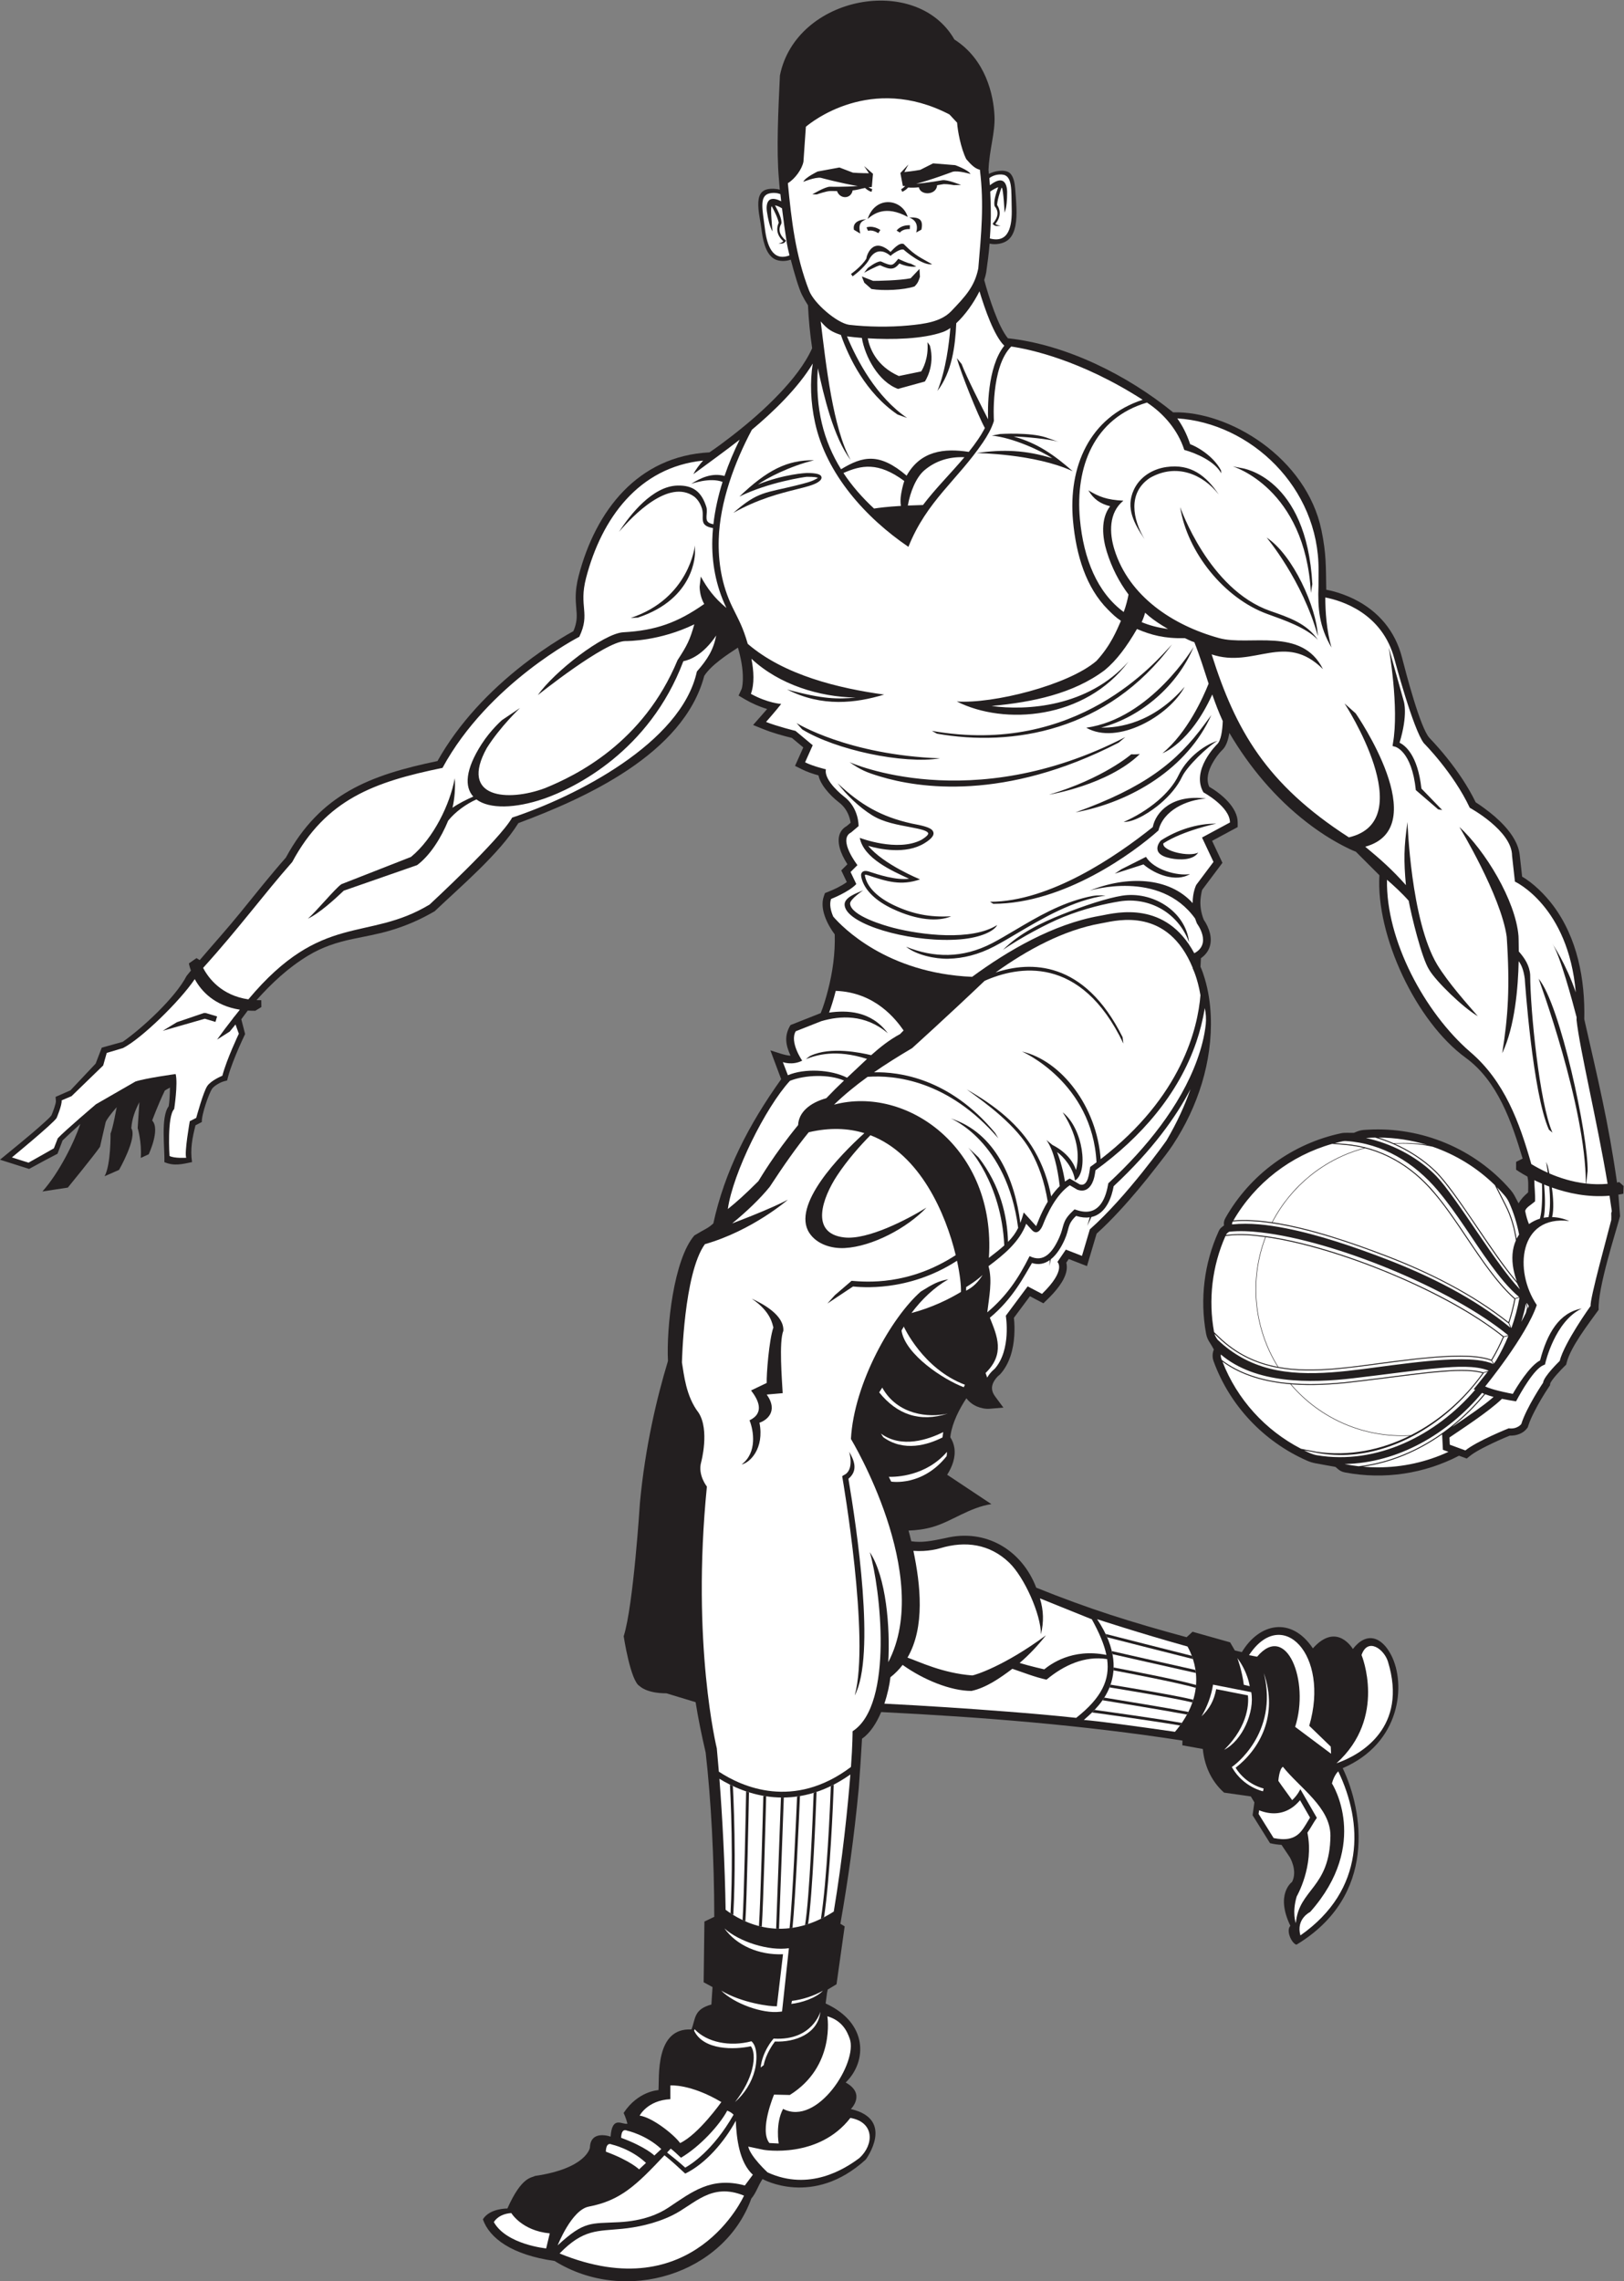 <?xml version="1.0" encoding="UTF-8" standalone="no"?>
<svg
   xmlns:dc="http://purl.org/dc/elements/1.1/"
   xmlns:cc="http://creativecommons.org/ns#"
   xmlns:rdf="http://www.w3.org/1999/02/22-rdf-syntax-ns#"
   xmlns:svg="http://www.w3.org/2000/svg"
   xmlns="http://www.w3.org/2000/svg"
   viewBox="0 0 566.347 795.253"
   height="795.253"
   width="566.347"
   xml:space="preserve"
   id="svg2"
   version="1.1"><rect x="0" y="0" width="566.347" height="795.253" fill="#808080" stroke="none"/><defs
     id="defs6" /><g
     transform="matrix(1.333,0,0,-1.333,0,795.253)"
     id="g10"><g
       transform="scale(0.1)"
       id="g12"><path
         id="path14"
         style="fill:#231f20;fill-opacity:1;fill-rule:evenodd;stroke:none"
         d="m 1500.04,4315.29 c 6.83,15.79 9.52,29.46 8.59,46.94 -0.7,13.07 -2.39,26.06 -2.5,39.16 -0.17,19.8 2.7,39.25 7.68,58.38 44.51,170.8 154.77,313.44 342.27,323.13 20.03,13.45 39.35,27.95 58.43,42.72 44.59,34.5 87.47,71.6 126.2,112.63 32.15,34.05 64.71,73.98 84,116.99 -5.49,37.18 -9.2,74.69 -10.87,112.24 -6.01,9.26 -11.33,18.55 -15.8,27.42 -8.05,15.94 -20.18,56.9 -29.26,92 -13.12,-4.79 -30.64,-5.26 -43.25,1.95 -23.82,13.61 -30.54,53.63 -33.53,78.57 -2.04,17.05 -6.76,36.94 -7.83,54.03 -1.32,20.93 -0.22,44.18 23.37,49.48 9.64,2.16 22.96,1.69 32.53,-1.12 -1.07,10.26 -1.3,16.72 -2.24,26.99 -6.9,75.68 -1.7,181.83 2.57,271.81 42,208.66 357.5,266.99 456.5,93.99 81.71,-52.16 102.47,-144.38 104.9,-200.66 1.87,-43.71 -13.69,-87.51 -15.65,-140.67 0.52,-4.3 0.61,-5.94 1.04,-10.27 12.98,7.68 41.54,12.99 54.1,2.78 10.54,-8.55 13.38,-27.51 14.48,-40.24 1.49,-17.06 2.97,-36.98 3.5,-54.14 0.77,-25.1 -0.73,-64.22 -22.24,-81.24 -12.47,-9.86 -33.11,-13.04 -48,-9.29 -2.4,-29.63 -5.81,-51.67 -8.93,-75.31 -1.11,-6.25 -2.88,-12.94 -5.22,-19.93 12.11,-45.07 36.75,-122.05 61.98,-152.35 154.03,-16.69 314.02,-97.59 432.21,-193.74 146.59,4.1 348.74,-118.71 388.06,-308.11 12.74,-61.37 11.54,-95.06 12.58,-155.76 24.75,-4.55 51.31,-13.87 73.56,-24.92 63.37,-31.48 106.88,-83.41 124.55,-152.16 10.28,-39.96 47.94,-185.04 72.02,-210.57 15.56,-16.5 30.7,-33.44 44.89,-51.15 29.05,-36.24 55.59,-75.27 75.93,-117.11 7.7,-4.68 14.97,-10.02 22.25,-15.31 19.14,-13.91 37.41,-29.33 53.37,-46.84 19.01,-20.88 36.36,-46.88 39.55,-75.57 l 6.31,-56.78 c 29.72,-16.97 60.44,-47.94 80.7,-74.9 63.73,-84.74 84.28,-193.81 81.89,-297.88 35.49,-156.36 63.08,-268.38 85.64,-427.09 1.96,0.36 3.93,0.75 5.89,1.16 l 11.32,-10.22 -0.72,-20.2 c -4.3,-0.91 -8.58,-1.69 -12.85,-2.39 l 4.34,-56.19 c -11.58,-43.52 -58.94,-188.97 -56,-244.8 -26.17,-36.43 -73.32,-96.89 -83.72,-138.48 l -1.3,-5.2 -3.86,-3.72 c -7.95,-7.68 -34.82,-35.71 -37.9,-45.76 l -0.38,-4.25 -2.7,-3.99 c -13.65,-20.25 -26.84,-42.54 -37.94,-64.23 -6.3,-12.3 -12.61,-25.64 -16.7,-38.85 l -0.94,-3.01 -1.87,-2.54 c -10.1,-13.71 -28.45,-19.87 -45.2,-19.17 -20.46,-8.29 -41.09,-17.61 -60.73,-27.44 -14.12,-7.07 -31.37,-15.96 -43.65,-25.87 l -8.25,-6.65 -20.17,7.41 c -90.36,-46.98 -195,-63.09 -297.39,-43.92 -12.95,2.42 -17.5,7.35 -25.67,14.55 l -52.79,9.63 c -7.51,1.36 -14.96,3.8 -21.94,6.86 -113.08,49.84 -202.02,143.85 -244.34,260.08 -2.28,6.28 -3,13.07 -2.18,19.7 0.56,4.5 1.5,7.6 2.94,10.58 -3.05,5.71 -6.18,11.53 -9.66,16.66 -5.27,7.77 -8.93,15.47 -10.65,24.76 -16.63,90.11 -5.26,184.2 32.7,267.63 4.18,9.18 7.16,10.05 14.12,15.66 l 0.07,0.06 c -1.21,6.45 -0.11,12.68 3.89,19.75 64.41,113.62 175.14,194.38 302.89,221.37 9.71,2.05 22.66,0.52 33.08,1.05 5,2.04 10.19,4.39 15.32,5.74 6.88,1.82 13.87,2.01 20.92,2.41 141.36,8.05 279.93,-49.81 372.86,-156.78 9.11,-10.49 11.58,-17.03 17.84,-28.63 l 3.89,-7.2 c 6.49,11.59 13.88,19.03 24.93,28.73 0.29,9.35 0.38,18.28 0.2,26.31 -0.29,4.7 -0.84,9.68 -1.91,14.89 -18.85,10.27 -29.67,18 -29.78,18.08 l 0.02,20.43 17.06,8.65 c -28.64,95.9 -65.23,202.63 -148.93,263.59 -130.37,94.96 -235.12,319.77 -225.74,477.27 l -61.64,61.64 c -11.84,4.54 -23.22,10.24 -34.45,16.09 -32.93,17.12 -64.11,37.67 -93.46,60.34 -82.52,63.73 -150.29,144.59 -203.06,234.23 -2.57,-16.01 -7.62,-34.27 -18.18,-44.38 -10.34,-9.89 -19.89,-23.55 -26.71,-36.11 -9.96,-18.31 -16.71,-40.34 -7.75,-60.32 31.58,-18.34 74.43,-53.9 74.43,-93.38 v -12.04 l -66.92,-36.03 27.04,-57.45 -52.25,-69.66 c -2.15,-2.85 -3.88,-15.9 -4.43,-19.8 -2.84,-20.09 0.34,-40.68 7.84,-59.44 7.19,-10.17 13.32,-23.44 16.21,-35.5 6.28,-26.26 -1.66,-49.8 -23.68,-65.08 l -1.1,-22.41 c 4.66,-10.12 8.17,-20.81 11.32,-31.46 9.35,-31.46 14.2,-64.34 15.56,-97.1 4.91,-119.11 -33.74,-237.7 -98.86,-336.69 -12.97,-19.71 -27.82,-38.06 -42.24,-56.71 -31.26,-40.42 -63.86,-79.85 -98.62,-117.32 -18.84,-20.32 -38.31,-40.08 -58.91,-58.62 l -25.24,-84.87 -47.64,18.53 -6.46,-9.48 c 1.6,-6.3 1.8,-13.13 0.82,-19.49 -4.35,-28.35 -30.31,-57.28 -50.31,-76.68 l -10.47,-10.16 -35.18,18.46 -41.95,-56.4 c 1.82,-15.33 1.93,-31.23 0.98,-46.6 -2.21,-35.76 -11.96,-72.88 -36.2,-100.24 l -1.29,-1.44 -1.55,-1.17 c -5.55,-4.19 -11.6,-11.86 -14.86,-18 -7.32,-13.82 -5.2,-25.97 3.92,-38.29 l 21.52,-29.07 -36.05,-3.01 c -10.69,-0.9 -23.55,1.78 -33.37,6.04 -11.02,4.79 -20.22,12 -27.35,21.4 -18.62,-27.77 -36.68,-64.09 -41.45,-96.32 -0.28,-1.89 -0.52,-3.78 -0.72,-5.67 5.43,-8.02 9.18,-18.14 10.63,-27.59 3.83,-24.98 -5.57,-49.57 -18.79,-70.44 l 115.68,-76.83 c -58.03,-8.81 -103.43,-45.08 -153.35,-59.64 -20.61,-6 -41.97,-8.78 -63.38,-9.51 2.61,-9.26 4.99,-18.59 7.19,-27.96 27.68,-4.13 52.48,0.57 89.13,8.23 105.54,25.9 200.2,-31.1 237.71,-129.58 139.6,-56.29 247.56,-90 393.43,-129.57 l 15.56,14.26 98.28,-27.7 12.35,-21.21 c 6.1,-1.48 12.21,-2.93 18.35,-4.36 45.58,76.04 129.35,94.21 185.8,9.87 63,70.5 104.62,-1.74 104.62,-1.74 35.51,46.21 75.22,32.65 100.25,-15.9 39.19,-75.99 25.69,-230.04 -126.83,-295.66 53.75,-112.5 90.6,-334.22 -121.06,-461.701 -13.05,3.793 -27.84,37.32 -15.81,49.351 -40.39,83.43 4.45,114.9 4.45,114.9 15,29.99 -6,64.5 -6,64.5 -7.53,11.11 -14.78,21.93 -21.69,32.37 -8.86,0.4 -18.8,1.77 -30.01,4.35 l -45.63,73.13 4.72,33.65 c -6.08,9.94 -9.39,15.5 -9.39,15.5 l -70,10 c -36.74,32.77 -52.09,76.24 -55.5,114.11 l -53.62,9.59 0.38,12.37 c -260.98,40.5 -524.17,61.42 -788.27,74.58 -12.31,-29.03 -29.05,-55.38 -50.1,-69.58 -2.38,-43.5 -5.4,-86.97 -8.6,-130.42 -12.15,-127.75 -28.31,-241.68 -48.05,-353.698 l 11.24,-6.731 -21.28,-151.382 -23.02,-13.809 -1.91,-9.23 -3.59,-27.27 c 111.05,-50.762 108.98,-151.691 52.46,-206.602 54.01,-30 13.5,-69.5 13.5,-69.5 117,-26.996 39,-131.996 39,-131.996 -138,-126.004 -270.01,-51.004 -270.01,-51.004 -11.69,-17.238 -16.52,-36.117 -29.4,-51.066 C 1894.94,19.281 1637.09,-62.672 1450.8,53.191 1338.84,69 1280.63,112.672 1263.3,162.031 c 18,29.25 64.13,28.309 64.13,28.309 37.81,85.211 63.92,79.769 71.87,85.058 135.62,19.762 144,73.993 144,73.993 1.5,48.199 54.13,28.879 54.13,28.879 4.07,56.91 31.21,29.96 44.05,33.882 -3.56,14.418 -9.93,28.118 -9.93,28.118 38,57.761 91.13,59.628 91.13,59.628 2.65,33.172 -9.46,163.821 86.3,158.614 11.25,28.699 5.42,52.289 52.13,65.308 1.11,14.801 2.1,30.032 2.96,45.61 l -23.2,12.55 2.01,158.809 25.77,12.313 c -0.12,150.288 -8.58,308.388 -22.53,429.698 -10.88,46.7 -19.58,89.36 -26.28,131.66 -37.73,11.5 -76.43,23.18 -76.43,23.18 -52.5,0 -69.75,18.75 -69.75,18.75 -24,12 -41.99,130.5 -41.99,130.5 25.49,79.51 42.5,349.01 42.5,349.01 13.67,146.33 44.18,274.57 73.33,370.82 -4.3,87.14 14.98,265.72 69.08,328.26 29.7,18.19 33.3,16.9 49.59,31.35 29.8,136.84 92.42,258.06 177.5,377.28 l -28.21,75.47 c 13.21,-3.95 39.88,-14.06 52.69,-13.86 -13.05,28.57 -16.76,52.52 -0.05,80.01 l 79.03,31.25 c 7.62,18.85 13.38,38.54 18.53,58.17 12.58,47.9 19.66,98.08 18.12,147.67 -19.36,25.75 -39.93,67.05 -28.59,99.35 l 3.04,8.69 8.58,3.38 c 15.56,6.15 34.65,15.24 48.62,25.4 l -14.55,30.54 16.06,16.06 c -4.61,7.14 -8.81,14.59 -12.46,22.25 -12.28,25.86 -18.93,60.99 10.81,77.75 l 10.13,8.57 c -0.64,4.39 -1.7,8.84 -2.96,13.03 -4.87,16.13 -14.07,29.88 -27.49,40.13 -13.18,10.07 -25.81,22.64 -35.95,35.77 -7.88,10.19 -15.02,22.15 -17.76,34.91 -14.99,4.12 -30.24,9.26 -44.07,16.2 l -17.23,8.65 21.6,48.28 -29.71,24.76 c -25.41,6.36 -50.95,13.39 -75.25,23.2 l -26.4,10.65 18.81,21.36 c 5.99,6.81 12.03,13.59 17.94,20.46 -20.29,6.08 -41.11,15.35 -59.01,25.92 l -15.65,9.25 7.59,16.52 c 2.62,5.7 3.44,20 3.56,26.48 0.52,27.39 -5.25,55.99 -12.89,82.46 -27.78,-18.25 -70.18,-45.65 -88.12,-74.03 -54.22,-204.67 -312.71,-320.21 -486.29,-385 -50.6,-81.03 -149.08,-163.95 -218.98,-230.45 -38.97,-22.61 -75.51,-38.51 -119.01,-51.15 -31.271,-9.09 -63.369,-14.63 -95.205,-21.33 -42.164,-8.89 -79.652,-21.05 -116.722,-43.47 -52.649,-31.85 -95.227,-72 -135.133,-116.5 4.062,-0.17 8.226,-0.24 12.504,-0.19 l 0.207,-17.88 -15.985,-9.75 c -6.808,-0.07 -13.343,0.13 -19.632,0.54 l -16.918,-22.74 9.964,-38.62 c -11.503,-24.12 -22.261,-48.53 -31.789,-73.52 -4.886,-12.82 -9.621,-26.1 -13.062,-39.38 l -2.231,-8.58 -8.558,-2.25 c -9.223,-2.44 -25.238,-11.55 -30.731,-19.34 -8.187,-12.02 -27.839,-67.58 -26.816,-87.03 l -16.602,-8.59 c -8.382,-33.56 -14.179,-62.53 -9.003,-96.23 -26.122,-5.42 -47.047,-10.96 -72.442,-0.05 1.586,34.66 -10.289,117.79 11.344,146.1 2.019,11.04 3.094,31.23 3.305,48.88 -5.586,-3.08 -10.196,-5.75 -13.446,-7.84 -18.886,-39.26 -33.074,-78.37 -33.074,-78.37 21.875,-22.83 -9.109,-88.27 -9.109,-88.27 l -20.762,-9.59 c 3.019,41.71 -8.063,78.1 -8.063,78.1 l 4.364,67.69 c -11.688,-22.57 -19.317,-43.72 -21.02,-68.14 16.082,-24.84 -32.074,-108.88 -32.074,-108.88 l -37.91,-16.62 c 16.758,30.23 15.66,111.65 15.66,111.65 6.16,13.67 16,68.92 16,68.92 -28.652,-32.93 -28.934,-39.77 -28.934,-39.77 l -14.64,-63.77 c -15.106,-22.19 -84.176,-106.68 -84.176,-106.68 l -66.5,-10.13 c 44.195,49.47 83.008,128.69 99.129,176.47 -14.43,-12.87 -39.715,-36.41 -46.344,-42.98 l -13.312,-34.87 c -23.457,-12.06 -43.012,-22.57 -68.575,-36.59 l -5.668,-3.12 L 0,2933.1 l 21.547,17.7 c 20.227,16.6 40.461,33.05 60.41,50.01 11.855,10.07 23.688,20.27 35.148,30.79 4.282,3.93 14.094,12.59 17.512,17.53 3.574,8.52 12.047,30.64 11.61,37.48 l -0.868,10.78 38.914,17.08 65.922,69.89 16.071,41.79 54.746,15.19 c 52.527,36.7 138.027,116.05 167.207,172.53 3.734,4.63 7.484,9.23 11.258,13.8 -4.047,11.21 -5.289,18.68 -5.313,18.77 l 19.813,13.87 8.523,-5.21 c 35.438,41.57 71.711,81.64 106.063,123.99 39.269,48.4 78.054,97.23 119.253,144.02 90.528,166.89 220.11,215.66 396.674,252.53 55.29,98.54 135.95,183.25 224.68,252.42 30.98,24.16 63.25,46.71 96.72,67.29 11.23,6.9 22.53,13.71 34.15,19.94 v 0" /><path
         id="path16"
         style="fill:#ffffff;fill-opacity:1;fill-rule:evenodd;stroke:none"
         d="m 3648.61,2975 c 6.42,0.32 12.88,0.49 19.38,0.49 27.56,0 54.42,-2.94 80.31,-8.49 60.48,-20.88 116.02,-54.92 162.47,-100.37 l 27.81,-54.94 c 13.89,-27.43 22.57,-58.01 27.27,-89.55 -10.05,-22.67 -11.39,-48.6 -6.41,-75.24 1.92,-10.19 4.93,-21.04 8.76,-32.03 -66.01,76.54 -158.32,236.87 -213.23,289.66 -30.01,28.85 -66.88,52.92 -106.36,70.47 z m -319.65,-205.62 c 49.15,94.64 136.74,166.1 242.09,193.68 51.87,-13.27 98.68,-39.38 138.84,-74.78 41.14,-36.25 74.99,-84.06 105.88,-129.16 41.01,-59.86 92.28,-142.92 146.14,-190.36 -3.85,-20.43 -9.04,-40.61 -15.51,-60.37 -92.91,74.08 -208.95,131.67 -319.15,173.95 -89.4,34.31 -201.07,72.67 -298.29,87.04 z m 15.42,-378.28 c -63.24,100.76 -76.03,227.19 -32.86,339.51 188.34,-26.28 474.89,-144.05 620.35,-260.92 -9.65,-21.97 -17.83,-38.58 -30.29,-59.5 -24.56,8.95 -56.48,10.41 -80.82,10.47 -56.74,0.14 -122.72,-8.02 -179.99,-15.23 -94.87,-11.94 -202.56,-31.47 -296.39,-14.33 z m 346.6,-178.48 c -123.65,-7.37 -237.89,44.96 -313.29,133.15 54.66,-4.37 110.39,-0.78 160.54,5.08 42.53,4.96 84.99,10.46 127.48,15.78 34.01,4.27 68.16,8.52 102.31,11.4 31.36,2.64 79.52,5.85 110.52,-3.15 -48.2,-67.56 -113.36,-124.76 -187.56,-162.26 z m 111.01,23.49 -1.64,-0.61 c 31.24,25.04 59.86,53.46 85.14,84.28 6.86,-2.63 14.36,-5 21.97,-7.1 -15.84,-13.93 -35.45,-28.02 -47.67,-36.82 -19.03,-13.71 -38.43,-26.68 -57.8,-39.75 z m -595.95,497.41 c -34.96,-78.53 -45.3,-166.76 -29.78,-251.32 l 13.45,-12.87 c 46.3,-44.31 97.52,-67.51 152.99,-77.91 -63.22,101.4 -75.19,227.93 -32.46,339.37 -31.76,4.37 -64.71,7.22 -96.65,3.59 l -7.55,-0.86 z m 279.07,240.99 c -108.39,-30.62 -201.46,-102.41 -258.23,-200.22 31.87,2.56 66.29,0.31 100.77,-4.72 49.52,95.4 136.96,166.24 240.9,194.11 -29.26,7.23 -53.81,8.44 -83.44,10.83 z m 248.76,-2.82 c -40.87,12.53 -83.8,19.14 -127.56,19.3 13.42,-4.2 26.71,-9.17 39.73,-14.85 l 2.5,0.12 c 26.97,1.35 59.23,0.53 85.33,-4.57 z m 63.72,-738.56 -0.38,-0.13 -1.08,-0.84 1.46,0.97 z m -232.15,-102.84 c 13.08,-1.16 26.2,-1.74 39.34,-1.74 64.51,0 127.38,14.01 184.67,40.58 l -14.56,5.34 -2.03,40.36 c -61.99,-43.62 -132.71,-74.05 -207.42,-84.54 z m -367.26,274.67 c 38.29,-98.53 112.05,-179.56 205.67,-227.85 l 40.06,-7.68 c 85.05,-12.69 169.2,4.45 244.26,41.77 -119.17,-6.25 -233.95,43.11 -311.44,133.75 l -0.83,0.98 c -64.44,5.37 -127.31,21.91 -177.72,59.03 z m 356.2,-273.54 c 129.18,14.71 246.67,89.68 328.64,189.34 -1.83,0.74 -3.6,1.49 -5.31,2.27 l -0.49,0.22 c -89.03,-106.59 -219.37,-183.57 -359.71,-186.02 12.2,-2.46 24.5,-4.4 36.87,-5.81 z m 327.79,244.22 c -26.54,-37.22 -57.39,-71.41 -92.11,-101.19 -95.34,-81.77 -220.65,-131.67 -346.63,-107.5 l -31.84,6.12 c 10.41,-5.24 21.85,-10.89 33.39,-12.82 157.37,-26.32 312.61,52.55 414.3,171.14 l -3.73,1.69 15.42,18.84 c 7,8.57 13.96,17.35 20.87,26.27 l -9.67,-2.55 z m -685.68,33.72 c 93.01,-70.86 230.82,-68.93 341.45,-56.01 42.52,4.96 84.98,10.46 127.46,15.78 47.29,5.93 109.7,14.11 157.31,14.21 18.24,0.03 38.96,-0.95 56.53,-6.04 l 1.13,-0.33 13.21,3.49 0.77,0.99 c -33.38,14.15 -88.87,10.24 -124.66,7.22 -34.29,-2.9 -68.57,-7.16 -102.71,-11.42 -42.46,-5.33 -84.89,-10.82 -127.4,-15.78 -111.91,-13.05 -254.61,-15.18 -345.65,62.24 -0.72,-5.36 0.8,-9.67 2.56,-14.35 z m 19.16,335.37 c -3.53,-2.44 -6.52,-4.38 -8.4,-8.53 32.37,3.67 56.18,2.69 88.6,-1.04 108.96,-12.51 236.6,-54.81 336.16,-95.91 99.6,-41.13 216.93,-99.72 302.33,-168.31 l 11.41,3.01 c -149.39,122.43 -453.92,246.87 -646.52,268.98 -27.2,3.12 -56.27,4.81 -83.58,1.8 z m 776.48,-211.84 c 0.78,3.13 1.53,6.25 2.25,9.38 l 0.65,2.87 -2.68,12.47 c -3.24,-16.35 -7.38,-32.49 -12.36,-48.39 4.31,7.79 8.43,15.73 12.14,23.67 z m -23.48,77.6 c -34.91,40.45 -67.89,89.76 -97.98,134.1 -26.44,38.97 -82.61,124.63 -117.45,158.12 -42.69,41.04 -98.65,71.77 -155.49,88.23 -8.09,-0.13 -16.18,-0.48 -24.24,-1.05 64.97,-13.93 129.13,-46.55 177.02,-92.54 19.26,-18.49 39.14,-45.77 54.75,-67.52 42.16,-58.73 80.8,-119.97 123.89,-178.04 14.8,-19.95 30.01,-39.75 47.22,-57.73 l -0.96,2.22 -6.76,14.21 z m 5.74,-36.61 c -28.55,24.35 -52.19,54.09 -74.25,84.25 -47.06,64.35 -87.44,133.7 -138.98,194.75 -61.01,72.29 -143.73,122.81 -239.42,129.03 -2.87,0.18 -5.46,0.19 -8.3,-0.41 -7.1,-1.5 -14.16,-3.19 -21.18,-5.04 l 26.3,-2.11 c 93.66,-7.53 174.38,-55.42 234.31,-126.5 62.5,-74.12 108.36,-161.09 169.22,-233.8 12.78,-15.27 26.49,-30.18 41.45,-43.36 l 10.85,3.19 z m -20.41,-81.29 c 9.31,25.92 16.45,52.61 21.28,79.72 l -10.7,-3.14 c -3.93,-20.83 -9.17,-41.41 -15.76,-61.56 l -0.56,-1.69 5.74,-13.33 z m -7.18,12.26 c -94.78,75.6 -207.65,131.85 -320.46,175.14 -109.82,42.15 -281.23,102 -400.97,91.64 -1.34,-2.4 -2.69,-5.26 -1.99,-7.79 45.96,4.82 94.6,-1.13 139.64,-9.92 87.38,-17.07 180.18,-48.88 263.13,-80.68 113.12,-43.37 231.27,-102.09 325.43,-179.5 l -4.78,11.11 z m -12.42,-35.71 c -9.01,-21.09 -19.47,-41.48 -31.2,-61.19 l 5.13,-7.95 c 1.99,2.7 3.98,5.41 5.96,8.12 12.15,20.62 22.8,41.95 31.9,64.14 l -11.79,-3.12 z m -33.06,-61.53 c -24.31,8.85 -54.84,10.48 -80.56,10.53 -59.21,0.14 -120.88,-7.81 -179.67,-15.21 -55.28,-6.96 -110.42,-15.54 -166.04,-19.31 -108.56,-7.35 -205.75,6.05 -287.09,83.89 l -10.58,10.13 c 0.99,-3.47 2.36,-6.75 4.55,-10.03 1.19,-1.76 2.43,-3.48 3.56,-5.28 39.23,-37.43 84.27,-62.42 136.84,-75.65 101.3,-25.49 219.89,-3.56 322.22,9.33 57.13,7.17 121.39,15.27 178.71,15.13 25.01,-0.06 60.2,-1.63 83.85,-12.49 l -5.79,8.96 z m 95.58,137.13 0.35,-0.25 c 0.83,1.98 1.62,3.97 2.37,5.94 -1.52,2.34 -3.02,4.75 -4.51,7.21 l -1.15,0.86 2.94,-13.76 z m -80.42,316.17 24.35,-48.08 c 13.53,-26.72 22.11,-56.24 26.94,-86.6 1.91,3.82 4.08,7.53 6.52,11.13 -5.65,29.18 -14.32,57.54 -26.21,83.69 -3.46,7.61 -7.48,13.43 -12.97,19.75 -6,6.89 -12.21,13.6 -18.63,20.11 v 0" /><path
         id="path18"
         style="fill:#ffffff;fill-opacity:1;fill-rule:evenodd;stroke:none"
         d="m 2224.74,1325.42 c -6.98,-87.12 -20.07,-217.41 -43.49,-358.568 -131.61,-84.442 -236.33,-30.262 -282.9,4.707 -1.88,118.091 -8.35,240.661 -16.23,342.571 65.98,-40.39 196.96,-91.52 342.62,11.29 z m 645.55,406.05 c 0,0 110.95,-36.54 236.42,-71.43 18.52,-33.14 53.28,-122.28 -32.77,-223.07 -100.38,14.42 -201.85,28.29 -238.4,31 23.75,22.51 139.51,106.26 34.75,263.5 v 0" /><path
         id="path20"
         style="fill:#231f20;fill-opacity:1;fill-rule:evenodd;stroke:none"
         d="m 1918.42,957.891 c -2.51,1.539 -4.92,3.101 -7.25,4.629 2.66,50.66 3.52,103.62 3.38,153.08 -0.21,76.35 -2.82,144.59 -4.92,183.29 l 0.12,-0.06 0.06,-0.03 0.06,-0.03 0.12,-0.06 0.11,-0.06 0.12,-0.06 2.62,-1.28 0.12,-0.05 0.12,-0.06 0.11,-0.06 0.13,-0.06 0.12,-0.06 0.11,-0.06 0.25,-0.11 0.12,-0.05 0.12,-0.06 0.12,-0.06 0.12,-0.06 0.12,-0.06 0.12,-0.06 1.94,-0.91 0.13,-0.06 0.24,-0.12 0.12,-0.06 0.13,-0.06 0.12,-0.06 0.12,-0.05 c 2.06,-39.32 4.5,-105.56 4.71,-179.58 0.14,-51.05 -0.78,-105.74 -3.61,-157.709 z m 31.52,-16.532 c -2.47,1.082 -4.88,2.18 -7.24,3.321 3.92,56.37 8.52,294.32 9.31,336.51 l 0.08,-0.03 0.03,-0.01 0.12,-0.04 0.11,-0.04 c 1.15,-0.38 2.3,-0.76 3.47,-1.14 l 0.11,-0.04 0.12,-0.04 0.12,-0.03 0.11,-0.04 1.05,-0.34 0.12,-0.03 0.12,-0.04 0.11,-0.03 0.12,-0.04 0.12,-0.04 0.11,-0.03 0.12,-0.04 0.12,-0.04 0.11,-0.04 0.12,-0.03 0.12,-0.04 0.12,-0.04 0.11,-0.04 0.12,-0.03 0.12,-0.03 0.11,-0.04 0.13,-0.04 0.11,-0.04 c -0.92,-48.58 -5.56,-285.671 -9.5,-337.421 z m 43,-14.117 c -2.49,0.547 -4.96,1.149 -7.39,1.77 4.15,60.668 10.37,299.408 11.43,340.558 l 0.11,-0.02 0.12,-0.02 c 1.14,-0.2 2.31,-0.41 3.47,-0.6 l 0.12,-0.01 0.11,-0.02 h 0.01 l 2.09,-0.34 0.12,-0.02 0.12,-0.02 0.11,-0.01 0.12,-0.02 0.12,-0.02 0.12,-0.01 0.11,-0.02 0.12,-0.02 0.12,-0.02 0.11,-0.02 0.12,-0.02 0.12,-0.01 c -1.14,-44.36 -7.38,-283.018 -11.48,-341.108 z m 45.09,-5.273 c -2.52,0.031 -5.01,0.101 -7.48,0.222 2.24,64.731 10.32,283.439 12.52,342.939 h 0.12 0.11 0.12 0.12 l 0.11,-0.01 h 0.12 0.11 0.12 c 1.24,-0.01 2.49,-0.02 3.73,-0.02 h 0.13 0.11 0.12 0.12 l 0.12,0.01 h 0.11 0.12 0.12 0.23 0.12 l 0.94,0.01 h 0.11 0.13 0.11 0.12 0.12 c -2.19,-59.17 -10.31,-278.69 -12.53,-343.151 z m 35.23,2.39 c -2.56,-0.371 -5.09,-0.711 -7.61,-0.988 7.88,72.359 17.73,299.079 19.65,344.389 l 0.12,0.02 0.11,0.02 0.12,0.01 0.12,0.02 0.11,0.02 c 1.15,0.16 2.27,0.32 3.41,0.5 l 0.12,0.02 0.12,0.02 0.11,0.02 0.12,0.02 0.12,0.01 0.12,0.03 2.24,0.35 0.12,0.02 0.12,0.02 0.11,0.02 0.12,0.03 0.12,0.02 c -1.74,-41.28 -11.56,-268.45 -19.57,-344.571 z m 40.85,9.84 c -2.67,-0.89 -5.33,-1.73 -7.96,-2.508 11.83,71.279 20.45,289.519 22.51,345.679 l 0.12,0.04 0.12,0.04 0.11,0.03 0.12,0.04 0.12,0.04 0.12,0.03 0.11,0.04 0.12,0.04 c 1.34,0.41 2.68,0.83 4.01,1.26 l 0.13,0.04 0.12,0.04 0.11,0.04 0.12,0.03 0.12,0.05 0.12,0.04 0.23,0.07 0.13,0.04 0.47,0.15 0.11,0.04 0.36,0.12 0.12,0.04 0.12,0.05 0.12,0.04 0.11,0.04 0.12,0.03 c -1.84,-50.75 -10.29,-268.52 -22.11,-345.591 z m 977.76,526.021 c -1.55,-2.24 -3.17,-4.49 -4.83,-6.74 -67.87,11.75 -200.2,30.05 -230.04,34.15 2.14,2.08 4.34,4.28 6.58,6.64 38.84,-5.35 164.86,-22.9 228.29,-34.05 z m 17.08,28.75 c -1.16,-2.29 -2.36,-4.59 -3.62,-6.9 -55.32,10.51 -188.22,32.16 -220.91,37.46 1.55,2.21 3.06,4.49 4.54,6.84 38.06,-6.19 167.37,-27.3 219.99,-37.4 z m 12.77,31.88 c -0.71,-2.35 -1.48,-4.72 -2.3,-7.1 -45.65,11.55 -190.94,35.19 -216.69,39.35 0.93,2.33 1.81,4.72 2.65,7.14 29.34,-4.73 170.51,-27.77 216.34,-39.39 z m 7.31,38.62 c -0.19,-2.49 -0.44,-5 -0.74,-7.54 -45.58,13.59 -189.88,40.95 -215.23,45.72 0.17,2.48 0.32,4.99 0.38,7.53 22.06,-4.15 166.56,-31.49 215.59,-45.71 z m -1.42,39.24 c 0.38,-2.58 0.72,-5.21 0.99,-7.9 -68.42,15.19 -191.81,43.19 -218.21,49.19 -0.51,2.66 -1.1,5.34 -1.75,8.07 16.11,-3.67 145.78,-33.11 218.97,-49.36 z m -9.66,37.04 c 1.01,-2.68 1.99,-5.51 2.94,-8.44 -61.16,15.21 -183.55,46.42 -224.47,56.87 -1.26,2.88 -2.6,5.79 -4.01,8.73 32.64,-8.33 159.32,-40.66 225.54,-57.16 z M 2155.86,952.07 c -2.75,-1.449 -5.49,-2.82 -8.21,-4.14 15.89,100.44 24.02,294.36 25.99,347.17 v 0 l 0.12,0.06 0.13,0.05 0.11,0.06 0.12,0.06 0.12,0.06 0.12,0.06 0.11,0.06 0.13,0.06 0.12,0.05 c 1.9,0.93 3.81,1.89 5.71,2.87 l 0.12,0.06 0.12,0.06 0.12,0.06 0.12,0.07 0.12,0.06 0.11,0.06 0.13,0.06 c -1.66,-45.4 -9.56,-241.71 -25.41,-346.85 v 0" /><path
         id="path22"
         style="fill:#ffffff;fill-opacity:1;fill-rule:evenodd;stroke:none"
         d="m 1818.18,4520.22 c -0.05,-0.42 1.91,-119.53 -149.46,-169.48 l -18.6,-0.83 c 153.68,50.74 167.94,189.29 167.98,189.68 l 0.08,-19.37 z m 1237.51,-199.14 c -25.21,3.1 -48.15,9.16 -68.94,17.83 3.46,7.18 6.38,14.94 9.08,24.59 3.57,-3.25 7.23,-6.42 10.96,-9.51 12.21,-10.14 29.28,-21.61 48.9,-32.91 z m 917.73,-843.41 c 15.69,-17.69 28.13,-36.97 29.81,-61.15 0,-90.79 24.52,-337.13 58.25,-412.54 l -9.27,7.66 c -42.84,95.78 -62.91,390.7 -63.14,394.74 -3.1,23.66 -9.31,37.23 -15.94,45.81 -1.47,-66.94 -9.58,-170.63 -43.11,-240.6 15.54,96.77 20.51,174.12 11.78,304.71 -15.15,107.78 -123.67,286.83 -123.84,287.01 66.79,-61.11 147.14,-191.93 154.72,-285.5 -0.05,-0.19 0.74,-15.61 0.74,-40.14 z m -724.09,1263.92 c 0.48,-0.14 168.81,-23.2 183.96,-303.41 l -3.73,-22.88 c -14.85,274.78 -204.31,330.95 -204.78,331.08 l 24.55,-4.79 z m 198.43,-439.11 c -40.19,145.91 -133.76,257.28 -134.03,257.6 68.88,-45.16 130.56,-182.48 134.03,-257.6 z m -360.23,337.34 c 0.35,-0.52 74.26,-215.35 235.6,-271.65 46.29,-16.13 95.94,-32.26 124.75,-75.79 -29.27,31.93 -89.86,52.5 -131.8,67.65 -113.34,40.95 -210.25,161.76 -228.55,279.79 z m 585.07,-508 c 0.05,-0.38 11.4,-34.13 -11.11,-108.12 14.35,-7.13 47.43,-31.82 57.16,-119.92 l 54.45,-56.27 -11.1,1.95 -1.58,1.63 -56.37,48.57 c -10.7,103.51 -54.33,113.49 -54.46,113.52 l -6.38,1.69 0.87,6.51 c 17.12,93.91 -11.01,251.38 -11.06,251.76 l 39.58,-141.32 z M 2588.33,5500.2 c 7.74,5.61 18.63,10.25 32.96,9.25 28.56,-2.02 24.04,-41.75 25.46,-87.99 1.41,-45.56 -6.54,-92.73 -57.15,-79.19 1.93,25.86 3.04,52.64 2.48,78.35 -0.32,14.67 -0.72,29.51 -1.44,44.38 7.74,5.48 17.27,10.3 20.89,11.25 -5.93,-15.61 -13.23,-38.96 -9.17,-49.84 11.52,-13.66 9,-29.25 -5.45,-45.67 5.62,-7.78 12.19,-5.84 20.85,-5.1 -6.91,0.79 -11.25,2.87 -13.77,4.59 19.72,24 8.64,43.87 4.7,49.47 0.42,13.16 7.14,33.5 11.58,45.59 0.26,-0.18 0.5,-0.37 0.74,-0.58 3.96,-3.4 7.21,-64.88 7.21,-64.92 5.46,14.69 6.64,33.79 6.64,53.05 -0.01,0.16 1.98,55.52 -45.11,18.49 -0.4,6.3 -0.87,12.59 -1.42,18.87 z m -24.79,21.83 c 11.4,-90.84 3.46,-167.79 -4.16,-258.14 -9.62,-46.69 -32.24,-71.68 -71.7,-112.66 -26.83,-27.07 -68.97,-32.56 -111.38,-36.52 -49.37,-4.62 -105.5,-3.89 -155.08,1.79 -32.03,5.02 -91.4,55.82 -104.4,89.2 -35.61,91.33 -46.32,184.34 -55.63,281.14 17.96,10.74 36.9,35.98 40.76,56.18 l 6.36,91.38 c 12.19,10.4 169.49,139.26 375.58,32.17 l 20.07,-21.51 c 1.25,-20.23 9.53,-66.68 24,-95.44 13.62,-15.87 23.78,-25.08 35.58,-27.59 z m -276.89,-886.09 c -31.03,28.73 -57.98,59.52 -80.07,93.01 46.47,20.39 90.61,29.94 159.15,-20.93 -3.54,-9.76 -8.21,-30.73 -9.33,-41.9 -0.87,-8.66 -0.57,-16.21 0.53,-23.24 -35.96,-2.14 -58.06,-4.95 -70.28,-6.94 z m 236.39,134.26 c -35.52,-42.26 -75.68,-81.8 -108.35,-124.97 -14.56,-0.36 -27.75,-0.84 -39.68,-1.4 6.23,35.46 21.48,73.56 43.26,92.11 30.15,25.66 66.59,35.98 104.77,34.26 z m -375.93,355.2 c 18.47,-21.59 29.21,-27.4 52.78,-35.42 20.79,-59.22 64.58,-151.17 148.13,-208.08 l 25.12,-9.01 c -80.56,54.88 -130.94,150.2 -157.24,213.34 11.17,-1.48 24.32,-2.88 38.82,-4.02 8.24,-48.69 43.12,-114.66 94.66,-133.37 l 70.19,19.32 c 0.08,0.1 27.64,39.91 13.2,93.91 l -6.42,9.03 c 3.45,-42.54 -11.94,-69.47 -16.38,-76.55 l -58.47,-12.03 c -59,26.19 -76.27,72.55 -81.3,98.61 62.46,-3.84 143.08,-2.33 196.49,16.47 6.33,2.22 12.9,5.8 19.55,10.46 -3.13,-39.42 -11.6,-109.92 -33.88,-164.6 37.75,48.99 46.72,115.93 49.4,177.22 23.05,21.28 45.56,52.86 60.73,83.42 13.34,-44.3 38.26,-116.85 64.89,-142.22 h 0.07 c -45.66,-57.14 -43.31,-170.71 -42.4,-192.58 -15.61,30.4 -57.03,111.68 -69.28,144.58 l -12.58,15.4 c 10.81,-39.13 54.94,-149.31 73.37,-182.68 -0.71,-1.42 -1.44,-2.85 -2.19,-4.26 -4.65,-8.74 -9.87,-17.11 -15.3,-25.11 -7.69,-11.32 -15.95,-22.32 -24.6,-33.1 -64.26,10.05 -126.1,2.95 -162.6,-62.18 -71.37,60.93 -114.58,51.36 -171.54,16.75 -45.47,73.13 -68.18,159.06 -60.67,264.25 15.39,-71.77 41.06,-181.53 85.8,-239.96 -46.13,81.79 -64.65,249.47 -78.35,362.41 z m -105.47,332.84 c -7.77,2.95 -17.41,4.39 -28.72,1.85 -27.93,-6.27 -17.51,-44.88 -11.99,-90.8 5.27,-44.04 19.54,-88.27 64.54,-71.31 -3.24,12.95 -5.7,24.02 -6.8,30.97 -4.82,30.61 -9.09,61.33 -12.81,92.12 -8.05,4.99 -13.97,7.19 -18.32,7.66 8.21,-14.55 18.92,-36.55 16.53,-47.91 -9.33,-15.22 -4.51,-30.27 12.22,-44.34 -4.38,-8.53 -11.17,-7.6 -19.84,-8.16 6.7,1.81 10.69,4.53 12.92,6.6 -23.09,20.78 -15.1,42.08 -12.06,48.21 -2.37,12.94 -12.07,32.05 -18.26,43.34 -0.23,-0.22 -0.45,-0.44 -0.65,-0.67 -3.41,-3.97 2.58,-65.24 2.59,-65.28 -7.6,13.7 -11.63,32.41 -14.51,51.46 -0.01,0.15 -9.63,51.31 37.22,27.52 -0.71,6.25 -1.4,12.49 -2.06,18.74 z M 614.313,3308.76 l -4.368,-5.1 0.114,-0.31 c -14.629,-18.67 -29.7,-38.58 -42.184,-56.17 l 33.223,21.09 c 5.132,6.35 10.148,12.52 14.996,18.45 l 8.765,-24.15 c 0,0 -32.011,-67.07 -43.121,-109.91 0,0 -28.718,-11.59 -39.234,-26.5 -10.516,-14.9 -29.137,-83.75 -29.137,-83.75 l -16.84,-8.6 c 0,0 -14.804,-83.21 -9.285,-95.58 0,0 -30.14,-2.2 -43.781,4.61 0,0 -6.813,103.49 12.258,122.82 0,0 10.199,66.49 3.828,91.45 0,0 -78.461,-10.58 -105.293,-19.6 l -103.117,-59.37 c 0,0 -82.133,-69.69 -99.969,-89.04 l -10.176,-26.18 c 0,0 -49.101,-28.07 -66.406,-37.56 l -43.441,13.75 c 0,0 107.769,88.48 116.957,103.08 0,0 14.535,33.89 13.148,46.09 l 25.918,10.99 82.773,80.24 9.293,32.84 42.426,12.68 c 48.207,24.24 149.438,123.19 187.867,180.33 16.766,-30.79 50.782,-69.34 118.028,-79.96 -4.285,-5.32 -8.727,-10.9 -13.242,-16.64 z m 35.437,43.65 c -70.797,10.42 -104.391,55.56 -118.348,82.33 94.938,104.87 157.325,190.96 233.078,276.81 88.211,164.09 214.368,209.6 393.18,246.22 120,221.25 357.85,342.87 357.85,342.87 29.8,62.31 -2.12,77.56 17.81,154.04 40.43,155.18 137.53,289.58 306.18,306.73 -9.23,-10.23 -19.08,-22.77 -25.51,-35.54 39.88,29.64 82.13,59.62 121.09,90.23 -15.1,-30.53 -28.57,-62.37 -39.64,-94.89 -32.72,8.76 -62.13,-4.78 -87.05,-20.74 0.1,0.05 48.57,18.05 81.96,5.17 -11.45,-36.46 -19.79,-73.67 -23.98,-110.82 -18.35,3.56 -18.21,11.13 -18,21.48 0.13,6.67 2.16,15.63 -0.57,24.18 -12.5,39.06 -34.17,56.79 -75.82,55.59 -64.92,-1.89 -123.36,-75.75 -152.44,-120.9 36,42.09 130.19,139.95 196.66,92.02 8.73,-6.99 15.76,-17.19 20.24,-31.16 2.22,-6.97 2.09,-13.65 1.97,-19.54 -0.3,-15.48 -0.53,-26.71 26.94,-31.62 -0.92,-9.87 -1.53,-19.72 -1.82,-29.54 -1.76,-58.91 8.54,-120.34 36.91,-179.38 -32.72,27.26 -50.01,51.41 -67.03,82.26 l -3.05,-26.52 c 0.06,-0.09 -0.48,-24.48 12.04,-45.27 -70.09,-49.13 -127.09,-69.37 -211.82,-74.02 -51.81,-2.92 -181.25,-103.61 -223.53,-164.34 0.2,0.18 174.59,140.24 228.7,141.35 7.69,-0.07 90.74,0.12 180.68,43.77 -11.43,-40.41 -18.72,-55.37 -43.8,-93.6 -89.66,-216.16 -264.89,-301.36 -346.8,-334.78 -97.21,-36.32 -225.45,-26.84 -152.23,105.01 34.73,55.38 86.69,104.49 86.84,104.62 l -47.29,-31.82 c 0.01,-0.13 -29,-25.1 -53.16,-62.64 -43.11,-67.01 -44.96,-111.83 -21.79,-137.24 -16.23,-7.05 -39.24,-18.39 -54.41,-29.26 5.38,23.08 7.84,51.92 5.94,77.2 -12.45,-68.29 -55.74,-157.57 -114.62,-205.82 l -181.95,-71.23 c -16.402,-11.05 -65.957,-71.8 -87.734,-90.1 28.73,12.99 69.59,49.97 93.961,73.18 l 191.853,66.81 c 34.14,25.49 62.81,71.28 81.27,116.27 18.28,23 47.85,44.11 73.86,55.54 34.14,-25.76 102.28,-23.65 175.91,1.59 81.82,28.04 276.81,124.94 365.17,359.09 l 0.6,0.79 c 17.28,3.46 51.78,16.76 85.7,67.26 -7.41,-37.67 -22.41,-61.94 -50.59,-94.28 -40.84,-187.54 -319.07,-327.82 -483.25,-381.99 -33.01,-58.5 -216.01,-227.39 -216.01,-227.39 -163.298,-98.53 -281.209,-17.65 -474.15,-247.98 z m 2538.79,1320.11 c -41.78,53.86 -112.04,82.98 -180.74,43.22 -57.76,-39.11 -44.72,-107.57 -13.31,-160.06 -26.9,40.51 -50.54,81.16 -28.15,129.44 7.76,16.74 19.92,30.32 34.75,40.36 14.75,9.98 32.12,16.46 50.45,19.08 63.71,9.13 103.92,-22.68 137,-72.04 z m 845.48,-1801.98 0.03,-0.6 0.01,-0.34 0.03,-0.99 v 0 l 0.04,-1.02 0.01,-0.38 0.02,-0.69 0.02,-0.79 0.01,-0.3 0.03,-1.14 0.01,-0.11 0.03,-1.07 0.01,-0.54 0.02,-0.66 0.02,-1.01 0.01,-0.23 0.03,-1.28 v -0.23 l 0.02,-1.06 0.01,-0.73 0.01,-0.6 0.02,-1.23 v -0.13 l 0.02,-1.39 v -0.38 l 0.02,-1.02 0.01,-0.91 v -0.53 l 0.02,-1.44 v -0.01 l 0.01,-1.48 v -0.54 l 0.01,-0.95 v -1.11 -0.42 -1.53 -0.13 -1.42 l -0.01,-0.71 v -0.85 l -0.01,-1.28 V 2839 l -0.02,-1.59 -0.01,-1.09 -0.01,-0.51 -0.01,-0.87 -0.01,-0.74 -0.03,-1.47 v -0.15 l -0.03,-1.63 -0.01,-0.43 -0.03,-1.21 -0.02,-1.03 -0.02,-0.61 -0.05,-1.64 v -0.01 l -0.06,-1.65 -0.02,-0.58 -0.04,-1.07 -0.05,-1.18 -0.02,-0.47 -0.07,-1.65 -0.01,-0.12 -0.07,-1.52 -0.03,-0.73 -0.05,-0.91 -0.08,-1.32 -0.02,-0.32 -0.1,-1.63 -0.02,-0.27 -0.08,-1.35 -0.12,-1.59 v -0.03 l -0.11,-1.43 -0.01,-0.17 -0.14,-1.6 -0.12,-1.46 -0.01,-0.12 -0.08,-0.96 -0.06,-0.6 -0.15,-1.52 v -0.03 l -0.17,-1.54 -0.17,-1.52 -0.12,-1.06 -0.05,-0.43 -0.2,-1.49 -0.01,-0.1 -0.18,-1.35 -0.09,-0.63 -0.12,-0.81 -0.05,-0.33 -0.17,-1.08 -0.22,-1.39 -0.04,-0.22 -0.2,-1.14 -0.01,-0.09 c -0.31,-1.71 -0.65,-3.34 -1,-4.9 l -0.07,-0.29 -0.24,-1.03 -0.05,-0.2 c -0.17,-0.7 -0.35,-1.36 -0.54,-2.02 l -0.05,-0.18 -0.27,-0.94 -0.04,-0.13 c -10.24,-3.09 -19.81,-7.84 -28.5,-14.09 -3.95,9.61 -7.23,19.93 -10.03,34.55 2.94,9.42 13.97,14.44 25.91,24.8 0.81,19.44 -1.71,36.62 -1.93,55.52 6.15,-2.99 12.8,-6.06 19.92,-9.11 z m 19.28,-7.73 c 2.37,-28.12 3.1,-59.29 -2.08,-79.92 -4.34,-0.27 -8.61,-0.81 -12.78,-1.61 l 0.03,0.15 c 0.15,0.65 0.31,1.31 0.45,2.01 l 0.04,0.15 c 0.46,2.28 0.86,4.7 1.21,7.24 l 0.03,0.22 c 0.28,2.15 0.52,4.39 0.73,6.68 l 0.11,1.41 c 0.4,4.7 0.62,9.65 0.73,14.69 l 0.03,1.11 0.01,0.4 0.02,1.52 v 0.34 l 0.01,1.19 0.01,1.51 0.01,1.53 -0.01,3.05 -0.02,1.53 -0.04,3.03 -0.03,1.52 -0.01,0.16 -0.03,1.34 -0.04,1.5 -0.04,1.5 -0.01,0.12 -0.04,1.36 -0.06,1.48 -0.05,1.46 v 0.06 l -0.05,1.4 -0.03,0.76 -0.03,0.68 -0.07,1.43 v 0.01 l -0.07,1.4 -0.03,0.69 -0.04,0.72 -0.07,1.34 v 0.04 l -0.07,1.36 -0.04,0.62 -0.04,0.73 -0.08,1.25 v 0.09 l -0.08,1.31 -0.04,0.54 -0.05,0.75 -0.06,1.14 -0.01,0.13 -0.08,1.25 -0.04,0.46 -0.05,0.76 -0.08,1.02 -0.01,0.17 -0.09,1.17 -0.03,0.4 -0.04,0.74 -0.07,0.93 -0.02,0.2 -0.09,1.08 -0.02,0.33 -0.06,0.73 -0.07,0.82 -0.02,0.21 -0.07,1 -0.02,0.26 -0.06,0.7 c 4.37,-1.8 8.9,-3.59 13.6,-5.35 z m 157.53,-23.95 c 2.13,-13.7 4.12,-27.19 5.93,-40.39 -0.52,-1.71 -1.02,-3.39 -1.5,-5.03 0.26,-6.21 0.32,-12.3 0.1,-18.04 -7.63,-31.56 -57.31,-209.56 -53.89,-224.58 0,0 -69,-96.01 -80.99,-144 0,0 -42,-40.5 -43.51,-57 0,0 -43.5,-64.5 -57,-107.99 0,0 -10.5,-14.25 -33,-11.25 0,0 -82.32,-32.83 -113.26,-57.76 l -40.74,14.95 -0.96,18.93 c 27.5,18.88 101.97,66.73 137.38,101.03 12.4,-2.54 24.51,-4.52 36.9,-6.56 13.37,25.16 47.48,85.15 71.98,94.81 l 3.67,1.44 0.9,3.83 c 0.08,0.31 25,109.46 95.28,142.59 -58.76,-10.39 -90.46,-64.69 -108.98,-135.63 -28.01,-14.72 -61.86,-70.62 -71.34,-87.52 -5.08,0.87 -9.82,1.81 -14.42,2.79 l 0.11,0.14 c 0,0 -4.59,0.87 -11.45,2.4 -4.28,1 -8.53,2.04 -12.92,3.08 -11.27,2.87 -24.21,6.68 -33.67,10.97 0,0 108,132 135,213.01 -60.55,89.51 -46.65,235.83 85.09,219.68 -15.37,6.56 -30.51,9.89 -44.93,10.29 5.04,21.12 3.01,51.01 -0.7,77.35 41.74,-14.86 94.28,-26.37 150.92,-21.54 z m -3747.916,453.86 70.5,24 4.547,0.09 30,-9 -4.285,-14.36 -27.719,8.32 -110.426,-31.66 37.383,22.61 z m 1787.616,2062.44 -16.52,9.79 c -5.61,26.96 31.59,27.47 31.68,27.47 -14.11,-5.68 -20.77,-13.35 -15.16,-37.26 z m 124.23,43.43 c -58.71,31.8 -89.37,7.8 -104.85,-5.23 20.59,62.63 90.66,52.64 104.85,5.23 z m -107.87,-27.43 c 0.04,0.02 15.27,6.75 36.28,-6.71 l -5.39,-8.4 c -16.46,10.54 -26.69,6.06 -26.71,6.04 l -4.18,9.07 z m 78.83,-8.29 c 0.03,0.04 9.43,14.83 34.79,13.99 l -0.3,-9.97 c -19.64,0.66 -25.95,-9.23 -25.97,-9.26 l -8.52,5.24 z m 33.16,34.24 c 25.6,1.12 37.3,-4.82 31.69,-31.78 l -13.7,-7.48 c 6.07,21.04 -2.43,33.11 -17.99,39.26 z m -124.23,-154.19 29.61,-11.59 c 10.54,-0.05 69.17,0.86 98.1,6.81 l 23.19,24.53 1.18,-20.7 c -3.1,-9.26 -4.79,-16.17 -14.21,-25.2 -28.49,-9.52 -82.1,-11.9 -112.69,-6.67 l -18.7,16.5 -6.48,16.32 z m -28.3,6.5 c 0.08,0.06 27.36,19.16 40.11,40.02 0.29,7.28 16.39,59.95 63.33,17.63 6.6,6.51 22.82,26.02 34.78,20.49 L 2368,5324 c 27.25,-27.25 40.56,-31.86 70.48,-49.05 -23.43,-4.69 -69.48,33.3 -74.3,38.06 -9.96,3.43 -31.64,-13.82 -31.7,-13.88 l -2.32,-2.52 -2.71,2.08 c -36.53,28.03 -54.27,-12.48 -54.32,-12.6 l -0.21,-0.44 c -13.53,-22.22 -42.24,-42.32 -42.32,-42.38 l -4.25,6.15 z m 43.7,15.31 c 0.06,0.04 21.34,17.07 33.23,17.51 l 2.27,-0.45 c 13.39,-6.18 21.19,-9 26.72,-8.3 4.98,0.64 9.11,4.77 15.28,12.5 l 2.48,3.1 3.57,-1.71 c 0.06,-0.03 21.76,-10.3 29.14,-10.97 l 14.58,-7.58 c -17.7,-2.65 -37.52,4.8 -44.43,7.92 -6.61,-7.88 -11.9,-12.18 -19.37,-13.14 -7.63,-0.98 -16.55,1.97 -30.94,8.56 -8.81,-1.39 -41.89,-19.56 -41.95,-19.6 l 9.42,12.16 z m -144.78,192.84 c 0.09,0.06 33.18,20.06 46.19,20.06 l 0.05,-0.01 c 0.14,0 40.08,-1 72.45,1.9 -41.58,6.5 -96.62,21.36 -96.62,21.36 -15,2.25 -45.75,-10.5 -45.75,-10.5 4.5,11.25 37.5,27 37.5,27 l 57,10.5 35.25,-13.5 c 17.25,-1.5 42,-1.5 42,-1.5 l -12.74,18.75 23.24,-20.25 -3,-34.5 c -2.47,-0.3 -5.41,-0.4 -8.72,-0.32 2.65,-2.01 6.08,-4.13 9.75,-5.05 l -1.82,-7.27 c -7.68,1.92 -14.19,7.52 -16.9,10.12 -9.38,-1.57 -21.1,-5.65 -32.47,-6.31 -4.28,-23.18 -33.19,-23.55 -40.97,-1.82 -9.64,-0.02 -16.17,0.13 -16.85,0.16 v -0.01 c -10.98,0 -35.82,-8.89 -35.91,-8.94 l -11.68,0.13 z m 413.74,53.32 c 0,0 -31.88,9.58 -46.58,5.83 0,0 -54.72,-20.9 -95.61,-31.43 31.74,2.48 68.48,9.3 68.62,9.32 l 0.09,0.02 c 12.9,2.05 48.65,-12.45 48.75,-12.5 l -19.04,-0.38 c -0.09,0.04 -15.36,2.98 -26.18,2.68 -0.66,-0.1 -7.43,-1.35 -17.36,-2.94 -1.79,-26.49 -43.43,-27.65 -47.82,-5.47 -9.9,-0.92 -19.36,-1.27 -28.16,-0.49 -2.34,-3.08 -8.13,-8.18 -15.32,-11.25 l -2.93,6.88 c 4.5,1.92 8.29,5.75 10.59,8.48 -2.21,-0.21 -4.23,-0.3 -6.02,-0.27 l -6.47,34.02 21.09,22.49 -10.79,-19.93 c 0,0 24.62,2.49 41.63,5.73 l 33.71,16.99 57.76,-4.7 c 0,0 34.43,-12.34 40.04,-23.08 z m -319.4,-3412.17 c 21.21,-125.9 72.24,-461.84 16.51,-566.7 40.8,148.35 -31.83,567.44 -32.04,568.64 l -0.81,4.7 3.95,2.72 c 29.18,12.6 14.38,61.29 14.35,61.4 12.6,-22.1 24.48,-48.86 -1.96,-70.76 z m -279.41,37.37 c 41.15,30.88 31.5,88.3 20.71,115.41 40.66,19.85 22.43,54.11 4.02,78.15 l 40.9,19.62 c -0.93,21.29 6.15,112.4 17.44,145.1 -2.59,8.01 -6.04,41.33 -56.74,75.4 30.56,-13.89 84.97,-43.65 82.8,-84.04 -11.74,-28.7 -3.55,-128.12 -1.7,-163.15 l -41.72,-3.65 c 32.14,-45.66 -2.82,-68.6 -19.03,-73.61 13.25,-67.55 -25.21,-104.85 -46.68,-109.23 z m 290.3,-697.63 c 0,0 0.01,-37.08 -4.24,-93.41 -150.2,-113.13 -285.24,-52.01 -345.62,-12.33 -1.73,21.42 -3.52,41.81 -5.34,60.91 0,0 -67.19,272.19 -25.94,684.69 0,0 -24.39,30 -15.01,63.75 0,0 22.71,83.8 -6.75,129.38 -33.43,43.34 -38.31,100.94 -43.51,131.25 0,0 4.64,232.75 60,309.49 124.34,35.51 217.16,116.28 217.16,116.28 -10.85,-5.69 -23.57,-11.73 -37.2,-17.84 -35.82,-16.05 -77.89,-32.54 -108.65,-44.2 37.26,30.31 74.08,65.56 98.41,95.86 37.09,56.64 69.4,102.68 101.95,142.58 55.28,12.91 103.54,10.6 145.58,-2.32 -64.33,-57.87 -191.5,-189.17 -143.82,-261.2 19.76,-29.88 58.57,-41.16 92.56,-39.28 72.05,3.99 162.95,52.24 213.68,105.7 -51.25,-31.78 -154,-84.79 -214.74,-78 -92.23,10.31 -56.44,104.88 -19.15,161.64 26.61,40.51 61.53,79.88 87.33,105.69 130.62,-50.27 196.97,-205.54 223.12,-313.57 -123.22,-80.04 -233.8,-70.3 -272.48,-67.22 l -43.75,-37.5 -19.57,-21.9 67.1,44.62 c 17.18,-1.43 143.27,-16.08 272.07,67.37 7.8,-35.85 10.91,-65.18 10.31,-81.6 -30.93,-18.7 -75.21,-40.81 -129.43,-55.17 27.33,36.38 59.43,67.05 96.45,88.23 -26.6,-4.73 -39.73,-12 -72.06,-32.07 -76.55,-67.19 -174.93,-239.98 -182.78,-385.47 0.42,-0.63 216.14,-357.35 97.64,-583.84 5.21,90.98 -5.32,222.8 -48.29,287.82 27.25,-91.97 63.45,-398.81 -45.03,-468.34 z m 664.03,199.53 c -5.89,28.34 -19.27,58.81 -38.07,93.17 l -135.82,54.77 c 9.81,-32.41 10.29,-61.3 2.63,-93.98 0,52.5 -43.84,149.58 -82.82,187.18 -50.71,48.91 -114.58,57.9 -180.62,37.98 -13.54,-4.09 -29.56,-6.38 -43.68,-7.15 -8.83,-0.49 -17.71,-0.42 -26.54,0.27 18.4,-87.79 31.02,-199.42 -15.46,-279.21 30.88,-10.7 90.84,-40.53 169.44,-46.66 6.01,0.54 82.67,23.57 192.75,104.94 -19.97,-25.32 -43.1,-50.37 -68.86,-72.33 6.88,-2.03 14.35,-4.15 22.37,-6.3 12.68,-3.4 26.75,-6.91 42.1,-10.35 16.05,12.89 72.37,55.78 162.58,37.67 z m -580.91,-127.42 c 107.59,-5.5 215.1,-12.47 322.5,-20.87 59.83,-4.69 119.66,-9.76 179.33,-16.26 66.79,52.59 88.61,99.52 80.98,153.68 -57.99,9.27 -112.9,-15.68 -158.63,-53.78 -30.1,6.57 -59.9,18.43 -89.29,28.42 -32.33,-24.3 -68.23,-49.41 -106.83,-57.88 -55.13,0 -126.32,29.49 -180.28,68.03 -8.98,-11.74 -19.53,-22.59 -31.91,-32.29 -2.22,-19.74 -7.54,-44.52 -15.87,-69.05 z m 1839.87,1392.69 -3.84,-32.48 c 17.92,-2.04 36.72,-2.51 56.12,-0.77 -27.71,165.24 -72.84,351.31 -81.25,428.43 0.07,2.39 0.09,4.73 0.13,7.1 -10.12,38.98 -43.58,164.07 -63.77,193.09 0,0 35.99,-52.64 61.59,-127.91 -19.6,225.97 -159.18,289.6 -159.18,289.6 l -7.5,67.49 c 0,65.63 -110.62,125.63 -110.62,125.63 -43.13,91.87 -119.99,168.75 -119.99,168.75 -28.13,35.63 -76.88,219.38 -76.88,219.38 -31.44,121.3 -139.06,153.73 -181.12,161.87 0.09,-35.64 3.05,-86.18 16.22,-130.85 -32.3,54.84 -36.18,101.53 -33.98,161.4 -0.07,13.01 0.08,26.72 0.16,40.83 1.2,216.81 -178.22,384.71 -369.61,396.94 13.15,-18.74 24.27,-39.39 33.74,-67.66 13.57,-4.12 59.66,-28.68 80.63,-68.29 l 0.54,-7.65 c -16.24,30.68 -63.99,52.18 -96.63,61.18 -16.45,51.21 -52.95,94.42 -97.56,123.78 -139.22,-40.91 -187.81,-169.04 -175.51,-304.49 9.48,-104.18 45.49,-192.35 114.61,-243.22 5.42,13.93 10.26,32.75 12.6,45.7 -24.68,32.8 -43.9,70.45 -56.76,111.75 -11.64,37.34 -16.78,86.07 8.62,119.16 -25.58,6.42 -42.96,18.1 -56.9,41.57 27.9,-16.91 48.58,-24.93 91.61,-27.08 -38.68,-31.44 -36.83,-84.96 -23.51,-127.72 38.26,-122.84 153.17,-198.46 274.26,-231.73 78.41,-21.54 216.15,30.48 271.33,-81.04 -99.8,99.04 -179.06,0.85 -291.17,38.56 62.31,-197.07 142.23,-339.08 359.02,-478.5 188.28,43.79 -10.75,349.38 -11.33,350.22 l 29.25,-26.13 c 0.62,-0.88 206.89,-298.33 24.87,-348.55 40.09,-33.11 70.47,-59.97 106.42,-100.47 -5.76,64.22 -5.49,98.91 4.17,165.04 -0.02,-0.39 8.39,-257.23 77.61,-372.89 29.12,-47.88 80.26,-104.82 106.34,-134.9 -38.14,22.08 -109.44,90.99 -127.31,121.5 -19.73,30.6 -46.8,143.14 -53.58,180.45 -16.87,19.17 -38.6,39.19 -56.72,54.89 -3.19,-158.53 99.04,-347.16 216.54,-449.3 91.77,-77.65 130.32,-187.31 160.15,-291.25 l 0.68,-2.87 c 10.93,-6.7 25.64,-14.9 43.33,-22.83 -2.27,16.88 -4.34,28.33 -4.35,28.44 l 3.58,-8.88 c 0.02,-0.08 2.2,-8.46 4.89,-21.38 26.42,-11.47 59.02,-22.05 95.32,-26.28 0.21,200.71 -123.17,534.6 -123.53,535.58 56.85,-67.26 129.97,-412.14 128.27,-503.21 v 0" /><path
         id="path24"
         style="fill:#231f20;fill-opacity:1;fill-rule:evenodd;stroke:none"
         d="m 2527.13,2341.6 c -14.58,-18.67 -52.22,-71.23 -60.27,-125.73 -0.76,-5.07 -1.24,-10.16 -1.44,-15.25 0,0 35.62,-31.87 -15.95,-96.56 l 94.69,-63.74 c -59.71,-17.41 -80.74,-54.46 -169.77,-56.98 -36.37,118.06 -98.76,205.82 -109.18,222.07 9.89,94.8 42.93,210.83 101.3,300.82 55.5,-114.64 159.53,-158.82 159.53,-158.82 0.32,-2.01 0.69,-3.93 1.09,-5.81 v 0" /><path
         id="path26"
         style="fill:#ffffff;fill-opacity:1;fill-rule:evenodd;stroke:none"
         d="m 2477.39,2168.99 c 0.04,-3.45 -0.22,-7.18 -0.89,-11.21 -63.45,-80 -144.41,-66.54 -144.72,-66.52 l -0.59,0.65 c -1.96,4.06 -3.93,8.01 -5.9,11.89 19.74,-0.52 97.1,1.74 152.1,65.19 z m -9.72,51.79 c -0.3,-1.63 -0.57,-3.27 -0.81,-4.91 -0.45,-3.02 -0.81,-6.05 -1.07,-9.06 -38.5,-19.42 -100.96,-38.7 -155.13,0.7 l -6.01,9.34 c 54.55,-39.68 124.35,-15.38 163.02,3.93 z m -103.48,276.44 c 0.12,-0.3 49.96,-111.06 160.19,-152.62 l -3.04,-6.49 c -52.26,19.7 -151.52,84.31 -162.63,146.86 -0.64,3.62 5.55,8.65 5.48,12.25 z m -56.08,-160.11 c 39.62,-71.53 121.87,-79.52 171.51,-67.92 -73.18,-23.59 -132.73,-2.51 -179.52,55.42 l 8.01,12.5 v 0" /><path
         id="path28"
         style="fill:#ffffff;fill-opacity:1;fill-rule:evenodd;stroke:none"
         d="m 3114.48,3117.53 c -14.39,-41.5 -34.64,-86.34 -62.62,-134.08 0,0 -103.13,-146.26 -200.63,-232.51 l -20.62,-69.38 -42.19,16.42 -22.03,-32.36 c 0,0 24.36,-20.61 -40.33,-83.42 l -37.5,19.67 -57.18,-76.87 c 0,0 14.98,-89.05 -29.09,-138.74 0,0 -11.5,-8.68 -19.57,-22.92 l -4.3,11.91 c 51.08,49.97 30.73,95.89 11.2,144.58 61.37,50.74 90.08,109.93 110.25,143.09 18.18,-5.8 33.67,-1.57 46.6,7.71 -0.32,-5.07 -0.69,-10.21 -1.1,-15.42 1.35,5.79 2.58,11.58 3.7,17.37 16.21,12.8 28.19,33.44 36.15,51.3 13.5,30.22 5.82,39.11 29.97,62.24 13.76,-4.24 25.63,-5.17 35.9,-3.7 -2.04,-7.32 -4.2,-14.74 -6.63,-22.28 3.92,7.61 7.44,15.29 10.68,22.99 39.95,8.56 53.76,55.04 58.37,80.65 101.93,95.11 163.64,181.93 200.97,253.75 z m -1053.21,36.46 -13.21,34.36 c 0,0 24.37,-9.38 50.62,3.75 0,0 -33.75,48.75 -16.87,76.87 l 66.5,26.3 c 48.72,14.46 114.95,19.3 174.44,-31.51 -43.95,59.25 -107.84,60.48 -153.69,54.05 4.71,12.88 11.25,32.51 17.41,56.83 103.63,-3.73 157.73,-75.16 177.5,-103.57 -4.62,-4.67 -7.76,-7.93 -9.18,-9.42 -27.69,-14.85 -52.12,-34.17 -75.66,-55.2 -28.54,6.85 -105.79,22.81 -157.89,-1.24 -5.72,-2.64 -7.74,-5.46 -12.82,-9.14 27.58,10.92 78.41,26.63 159.91,0.57 -17.37,-16.03 -34.46,-32.77 -52.24,-49.11 -42.21,21.56 -111.86,24.93 -154.82,6.46 z m -157.13,-349.94 c 13.05,93.64 98.38,265.67 162.44,335.3 39.93,15.99 102.8,17.61 141.51,0.73 -16.1,-15.11 -31.58,-30.6 -46.34,-46.14 -43.35,-12.11 -72.24,-36.88 -73.75,-70.33 -63.02,-76.81 -99.36,-139.61 -103.96,-146.62 -36.98,-36.92 -57.12,-54.44 -79.9,-72.94 z m 1216.22,630.73 -0.06,-1.32 c 0,0 12.7,-24.87 20.28,-70.19 -6.85,-84.68 -48.11,-264.77 -261.02,-428.75 -10.19,137.25 -102.48,257.7 -205.84,281.48 0.59,-0.24 183.92,-80.3 194.95,-289.73 -5.42,-4.05 -10.91,-8.1 -16.55,-12.12 -2.37,-12.57 -4.66,-53.17 -27.33,-45.63 l -26.22,15.37 c -4.3,-2.37 -8.43,-5.06 -12.41,-8.01 -4.49,27.57 -11.58,54.04 -20.65,77.14 16.28,-11.2 43.35,-42.55 46.77,-74.47 36.06,21.41 21.69,135.89 -32.06,178.47 47.18,-73.39 41.66,-126.48 34.68,-150.76 -14.19,44 -61.07,65.1 -61.22,65.17 l -16.11,13.18 c 18.91,-26.2 29.28,-73.25 34.89,-120.5 -8.34,-8.17 -15.8,-17.37 -22.4,-26.86 -8,42.45 -22.52,82.56 -43.17,118.35 -39.77,69 -103.4,119.21 -177.98,161.46 52.26,-37.34 130.31,-94.17 168.02,-161.85 20.01,-35.91 35.58,-78.72 44.11,-131.9 -19.79,-32.78 -29.62,-64.4 -30.33,-63.85 l -32.42,35.75 c -2.92,-10.38 -5.8,-19.4 -8.95,-27.53 -14.15,113.04 -64.8,236.2 -182.14,273.36 0.45,-0.19 146.81,-58.75 176.5,-286.27 -6.62,-13.48 -14.8,-24.71 -26.59,-36.58 -1.68,67.7 -20.3,147.57 -77.02,221.07 l -26.96,25.43 c 0.32,-0.46 86.54,-91.26 94.22,-255.75 -10.64,-9.59 -23.75,-20 -40.27,-32.58 19.42,287.02 -214.87,451.69 -405.13,400.68 26.55,25.49 55.13,49.13 87.93,72.81 69.47,4.97 210.35,-8 341.93,-160.84 l -8.36,14.02 c -118.77,143.41 -251.99,160.3 -316.93,158.59 29.39,20.38 62.13,41.02 99.63,63.14 0.41,0.43 89.37,80.42 189.78,176.1 85.17,37.94 250.81,71.17 363.13,-164.04 l -2.22,16.79 c -100.5,201.95 -241.51,198.99 -332.28,169.04 80.94,58.18 177.04,110.98 275.23,128.37 0.89,0.16 3.23,0.61 5.75,1.09 39.38,7.55 169.8,40.75 234.82,-117.33 v 0" /><path
         id="path30"
         style="fill:#ffffff;fill-opacity:1;fill-rule:evenodd;stroke:none"
         d="m 3185.59,4028.7 c -25.77,-14.45 -79.99,-66.61 -93.03,-94.04 -12.28,-25.85 -32.74,-49.68 -56.9,-70.3 -22.53,-19.24 -65.56,-48.56 -96.02,-48.01 30.15,13.2 62.31,32.34 89.54,55.59 23.17,19.78 42.73,42.5 54.36,66.98 18.67,39.32 60.65,76.58 102.05,89.78 z m -3.81,-216.85 c -0.31,-0.12 -85.94,-17.62 -138.36,-51.5 -3.55,-20.35 69.19,-36.46 91.37,-23.88 -13.33,-21.02 -50.17,-19.78 -72.01,-15.24 v 0 c -58.2,11.47 -26.08,46.38 -25.99,46.47 41.76,27.27 94.98,44.9 144.99,44.15 z m -248.07,-119.15 64.37,32.33 c 20.38,-33.72 81.88,-50.51 115.09,-44.98 -36.79,-22.23 -91.37,-0.88 -121.69,25.29 l -75.11,-24.24 17.34,11.6 z m 177.26,-191.24 c -14.44,39.04 -40.18,68.27 -71.34,86.62 -33.09,19.48 -72.33,26.74 -110.66,20.54 -37.75,-6.11 -89.84,-18.02 -147.34,-40.94 -42.22,-16.83 -113.15,-55.07 -157.69,-85.82 42.76,42.93 99.03,70.48 154.94,92.76 58.11,23.16 118.26,42.71 156.42,48.88 78.55,12.71 166.31,-39.35 175.67,-122.04 z m -740.43,-11.43 c 35.69,-14.44 72.54,-22.29 110.19,-21.41 37.65,0.88 76.2,10.49 115.37,30.94 17.71,9.24 37.63,21.03 59.03,33.69 58.8,34.78 119.14,70.47 191.03,87.05 18.97,4.38 27.29,4.49 46.31,3.61 -84.49,-11.85 -165.63,-59.85 -232.26,-99.26 -21.3,-12.6 -41.14,-24.33 -59.51,-33.92 -40.58,-21.2 -80.62,-31.16 -119.77,-32.07 -34.29,-0.8 -83.2,9.43 -110.39,31.37 z m -112.3,147.45 c -0.07,-0.02 -35.26,-23.28 -34.26,-35.06 2.65,-31.67 89.72,-56.87 113.82,-63.06 72.27,-18.56 204.19,-34.94 270.95,7.44 -7.71,-15.96 -43.12,-32.97 -95.97,-37.41 -58.66,-4.93 -125.86,2.82 -181.81,17.2 -56.6,14.54 -102.06,36.13 -116.32,58.6 -2.89,4.56 -4.61,9.21 -5,13.91 -1.72,20.25 32.49,31.53 48.59,38.38 z m 772.48,156.66 c -63.87,-57.17 -246.3,-191.83 -432.22,-191.83 l -8.43,5.31 c 156.85,0 331.13,119.56 425.71,195.21 7.96,39.85 50.88,86.26 139.38,74.73 -51.84,-3.46 -111.73,-31.25 -124.44,-83.42 z m -695.7,-204.94 c -41.59,19.6 -74.52,48.06 -81.8,83.34 -0.63,3.07 -0.71,6.05 0.14,8.61 0.55,1.68 1.47,3.16 2.85,4.38 v 0.02 c 1.3,1.14 2.94,1.96 4.97,2.38 3.14,0.64 7.35,0.26 12.92,-1.58 v 0 l 1.02,-0.34 h 0.02 c 20.93,-6.89 69.43,-22.86 103.07,-18.08 -44.71,20.53 -118.69,53.35 -128.94,106.84 0.27,-0.1 98.36,-37.77 161.09,-5.32 15.8,9.66 19.45,15.22 17.52,18.38 -3.82,6.25 -20.62,9.96 -44.47,14.55 -34.79,6.74 -71.54,12.6 -101.99,31.57 -33.61,20.94 -66.94,52.91 -90.07,83.7 59.72,-56.28 113.8,-87.67 193.93,-105.46 26.17,-5.04 49.05,-9.45 55.18,-19.48 5.2,-8.51 -0.14,-18.66 -22.1,-32.09 -49.13,-30.04 -117.29,-15.44 -147.01,-6.76 40.29,-49.03 135.45,-87.56 135.71,-87.66 -49.68,-17.33 -86.55,-5.65 -135.04,10.32 v 0.01 l -1.02,0.33 h -0.02 c -3.82,1.26 -6.32,1.61 -7.81,1.3 -0.18,-0.04 -0.3,-0.08 -0.35,-0.11 0.02,0 0.03,0 0.02,-0.02 -0.25,-0.77 -0.15,-2.03 0.15,-3.49 6.55,-31.8 37.3,-57.94 76.29,-76.31 47.13,-22.21 92.83,-31.94 149.23,-28.55 -33.84,-14.6 -88.6,-11.06 -153.49,19.52 z m 545.73,473.94 c 46.2,-1.02 135.75,11.53 218.55,106.74 -40.5,-76.03 -175.21,-153.94 -257.54,-107.07 168.57,23.66 280.7,210.82 281,211.35 -41.92,-100.67 -136.65,-183.25 -242.01,-211.02 z m -429.55,-15.94 -13.28,7.34 c 381.18,-67 586.39,181.73 628.36,226.32 -168.56,-227.67 -417.7,-268.36 -615.08,-233.66 z m -367.27,27.78 c 0.39,-0.23 133.92,-83.33 375.58,-92.28 -96.74,-15.7 -273.02,21.98 -360.77,75.64 l -14.81,16.64 z m 138.64,-102.26 c 0.92,-0.41 316.6,-143.4 721.33,65.49 l -17.31,-14.49 c -298.52,-154.08 -523.98,-118.83 -624.36,-88.38 -36.59,11.09 -50.35,17.08 -79.66,37.38 z m 736.93,20.56 c 0,0 -72.5,-63.12 -215,-105.62 0,0 153.74,24.99 237.49,106.25 0,0 -11.87,-1.25 -22.49,-0.63 z m -878.13,702.69 c 23.62,5.89 41.81,10.43 52.1,16.58 2.74,1.64 6.21,3.01 6.07,3.25 -1,1.8 -8.3,3.2 -28.66,3.2 v 0.01 c -4.76,-0.24 -100.65,-14.18 -176.54,-51.83 72.46,69.23 125.11,96.17 195.52,95.06 -62.34,-14.76 -127.15,-48.25 -147.01,-63.48 68.83,27.76 127.58,30.21 127.78,30.22 l 0.25,0.02 c 24.78,0 34.75,-3.65 37.38,-8.32 3.76,-6.69 -3.05,-12.72 -9.68,-16.69 -11.57,-6.92 -30.4,-11.62 -54.83,-17.71 -41.88,-10.45 -100.66,-25.1 -165.1,-61.62 64.43,56.91 84.91,51.91 162.72,71.31 z m 671.45,71.59 c -28.17,19.1 -103.45,54.02 -157.98,59.12 l 21.43,4.18 c 0.22,0.01 78.2,5.05 120.16,-8.94 l 33.75,-11.78 c -22.65,7.55 -92.64,14.03 -118.19,14.14 62.65,-17.1 107.35,-49.46 154.27,-90.64 -98.95,45.8 -251.02,47.42 -251.28,47.4 69.72,10.23 128.04,7.82 197.84,-13.48 z M 1967.03,4842 c 55.77,46.66 120.68,109.02 159.28,173.16 -7.63,-47.44 -5.6,-101.67 5.98,-154.66 29.44,-134.67 132.7,-248.87 244.26,-324.67 47.98,119.89 127.37,173.69 194.89,273.02 5.88,8.66 11.42,17.53 16.17,26.46 4.86,9.15 9.06,18.62 12.21,28.39 l 0.36,2.7 c -0.02,0.4 -8.72,139.19 45.35,193.31 47.03,-6.92 180.82,-34.69 343.93,-139.3 -140,-45.62 -195,-176.27 -182.28,-316.26 8.19,-90.17 34.06,-175.07 91.55,-232.56 11.81,-11.81 19.92,-19.95 33.84,-29.22 -10.57,-23.61 -26.01,-63.54 -63.99,-104.8 -73.88,-63.69 -271.13,-112.72 -365.43,-106.13 123.74,-62.76 335.82,-47.53 449.15,104.36 -105.86,-119.52 -267.95,-128.72 -358.17,-116.17 106.54,9.96 213.54,31.7 296.21,93.91 30.72,25.31 57.54,61.59 84.12,107.38 37.42,-15.73 71.76,-25.24 125.53,-23.92 4.56,-1.91 14.44,-7.56 24.61,-10.54 14.29,-35.74 25.39,-71.95 37.36,-108.41 -14.25,-35.73 -55.63,-128.24 -120.69,-181.88 0,0 72.2,25.48 130.22,153.57 8.03,-23.13 16.84,-46.35 27.45,-69.58 -0.94,-24.35 -4.46,-51.29 -14.89,-60.76 0,0 -69.37,-67.5 -35.62,-125.63 0,0 69.37,-37.5 69.37,-78.75 l -73.12,-39.38 30,-63.75 -45,-60 c 0,0 -9.69,-18.55 -9.47,-47.73 -62.4,69.08 -172.15,71.76 -269.62,32.57 0.46,0.14 183.25,56.9 276.25,-73.28 1.32,-4.18 2.89,-8.45 4.71,-12.81 0,0 39.99,-52.72 -7.11,-77.6 -74.26,138.16 -202.13,106.45 -242.65,98.68 -1.69,-0.32 -3.11,-0.6 -5.44,-1.01 -120.78,-21.39 -240.01,-90.97 -333.11,-159.38 -223.24,9.44 -339.96,130.47 -363.34,157.52 -6.53,15.04 -10.62,31.97 -5.69,46.14 0,0 46.49,18 66,39 l -15,31.5 17.99,18 c 0,0 -52.5,67.5 -16.5,85.5 l 19.5,16.5 c 0,0 1.51,48 -38.99,78 0,0 -52.51,40.5 -46.51,70.5 0,0 -34.03,8.06 -54.46,18.38 l 19.96,44.62 -45,37.5 c 0,0 -49.31,12.19 -77.06,23.44 0,0 29.44,33.56 39.56,47.06 0,0 -35.23,2.05 -79.23,26.41 9.59,25.98 7.69,59.58 1.41,91.82 72.9,-68.01 177.72,-99.99 272.51,-101.51 -46.49,-4.4 -83.55,-4.81 -179.31,21.16 91.65,-46.86 180.18,-35.69 253.98,-13.4 -119.47,16.5 -261.7,50.8 -356.77,132.59 -13.37,45.38 -22.24,59.49 -40.18,96.16 -28.44,58.17 -37.5,119.48 -35.76,177.63 2.88,96.83 41.26,201.13 86.68,286.15 z M 2813.8,3841.44 c 181.47,65.23 265.02,131.68 336.76,229.41 6.45,8.79 12.99,17.71 18.63,25.26 -62.73,-139.53 -209.13,-227.54 -355.39,-254.67 v 0" /><path
         id="path32"
         style="fill:#ffffff;fill-opacity:1;fill-rule:evenodd;stroke:none"
         d="m 3562.04,1637.79 c 0,0 67.5,-163.12 -65.62,-283.12 65.81,22.47 187.04,94.89 134.74,265.7 -10.04,32.81 -53.03,64.38 -69.12,17.42 z m -60.96,-304.26 c 0,0 -10.49,-8.99 -16.5,-31.49 0,0 101.51,-157.75 -56.99,-336.251 0,0 -37.52,-17.75 -25.52,-61.25 170.66,119.321 163.74,295.011 99.01,428.991 v 0" /><path
         id="path34"
         style="fill:#ffffff;fill-opacity:1;fill-rule:evenodd;stroke:none"
         d="m 1600.69,357.711 c 0,0 49.37,-10.621 89.37,-48.121 l -18.12,-16.879 c 0,0 -22.5,22.5 -86.88,46.25 0,0 -0.62,26.25 15.63,18.75 z m 40,36.25 c 0,0 49.37,-10.621 89.37,-48.121 l -18.12,-16.879 c 0,0 -22.5,22.5 -86.88,46.25 0,0 -0.62,26.25 15.63,18.75 z m 104.54,-57.191 9.56,10.171 c 6.44,-4.621 19.68,-17.082 26.76,-23.839 49.28,29.019 100.82,85.019 121.16,123.398 0,-0.98 7.71,-1.961 16.46,-10.809 -54.18,-94.711 -112.83,-130.961 -126.48,-138.472 -16.35,14.883 -38.29,32.351 -47.46,39.551 z M 1458.96,93.988 c 0,0 36.25,92.512 81.25,101.262 83.47,16.129 124.1,55.582 198.17,134.238 18.18,-14.179 37.81,-32.558 54.31,-47.859 53.73,26.141 102.62,83.441 132.28,138.223 1.88,-45.95 9.03,-108.633 44.61,-141.172 l -20.93,-28.11 c -88.74,23.809 -138.34,-16.91 -200.22,-58.031 -25.02,-16.637 -65.99,-34.578 -128.6,-37.949 -74.94,-4.02 -90.53,4.191 -160.87,-60.602 z m 568.35,533.043 c -4.93,-6.539 -24.05,-33.301 -29.34,-61.851 l -7.98,-6.149 c 4.55,42.481 32.54,74.039 32.61,74.117 l 1.21,1.551 1.94,-0.109 c 99.49,-5.449 120.51,70.191 120.57,70.422 -6.46,-58.321 -66.47,-80.332 -119.01,-77.981 z m -210.09,32.211 c 31.86,-34.422 92.44,-46.512 148.71,-31.523 17.77,-15.699 13.92,-55.938 8.69,-76.09 -8.36,-32.149 -26.85,-61.059 -51.69,-82.938 24.68,31.731 38.21,60.789 44.45,84.829 7.99,30.71 4.25,52.71 -3.1,61.062 -42.59,-9.07 -122.94,-11.16 -148.31,40.539 l 1.25,4.121 z m 347.3,33.86 c 0,0 21.75,-130.872 -98.25,-205.872 l -41.25,0.942 c 0,0 -39.38,-92.813 -12.19,-126.57 l 24.38,-1.313 c 0,0 -9.19,51.941 11.44,90.563 89.92,-46.672 196.2,121.886 174.42,183.507 -6.95,19.641 -19.56,47.051 -58.55,58.743 z m 1139.76,588.328 c -0.14,0.04 -50.33,10.34 -79.92,60.51 l -1.74,2.95 2.78,1.99 c 0.34,0.25 120.43,84.8 81.05,243.58 38.12,-110.48 -10.46,-198.14 -73.91,-247.55 28.08,-44.85 73.22,-54.12 73.35,-54.15 l -1.61,-7.33 z m 85.87,-344.739 c 0,0 -10.5,26.25 2.25,69.739 0,0 46.09,79.22 28,166.84 9.01,12.52 15.9,26.7 24.69,38.67 l -43.14,75.01 c 0,0 -6.84,-15.34 -21.45,-28.69 -11.93,16.95 -25.17,34.29 -36.12,50.44 0,0 2.25,31.5 12,36.76 44.09,-55.39 124.09,-105.81 124.26,-179.94 -1.37,-138.25 -82.36,-138.57 -90.49,-228.829 z m -122.53,700.719 21.17,-4.04 c 76.82,91.28 138.19,-64.07 99.52,-183.46 l 94.06,-70.31 -0.93,18.75 -56.25,54.37 c 54.62,186.28 -71.4,315.31 -157.57,184.69 z m 26.42,-405.68 -1.34,-9.57 39.33,-63.04 c 26.93,-5.45 53.03,-5.23 72.09,17.77 8.93,10.78 15.5,23.72 23.15,35.72 l -26.16,45.48 c -5.83,-6.95 -12.41,-13.22 -18.84,-17.91 -27.76,-20.2 -58.84,-20.13 -88.23,-8.45 z M 1753.69,512.25 c 0,0 52.5,4.5 133.5,-43.508 0,0 -59.88,-84.754 -107.88,-107.254 -16.24,22.5 -72.87,67.254 -105.87,71.75 0,0 20.25,40 80.25,43.004 v 36.008 0" /><path
         id="path36"
         style="fill:#ffffff;fill-opacity:1;fill-rule:nonzero;stroke:none"
         d="m 2527.69,2600.06 c 0.07,0.04 26.6,15.77 42.93,31.75 -10.76,-17.93 -24.44,-31.83 -43.15,-41.19 l 0.22,9.44 v 0" /><path
         id="path38"
         style="fill:#ffffff;fill-opacity:1;fill-rule:evenodd;stroke:none"
         d="m 3151.89,3329.66 c -5,-31.27 -13.06,-62.23 -21.98,-88.32 -47.43,-138.81 -146.48,-250.81 -263.92,-335.85 -0.94,-6 -1.7,-11.94 -3.17,-18.04 -4.95,-20.68 -18.15,-41.48 -42.81,-33.27 l -1.5,0.5 -19.79,11.59 c -8.98,-6.08 -17,-13.73 -24.05,-21.87 -15.06,-17.39 -27.08,-38.4 -36.71,-59.23 -3.41,-7.39 -6.55,-14.86 -9.52,-22.43 -4.51,-11.45 -15.22,-28.54 -28.92,-13.43 l -14.8,16.31 c -17.61,-47.56 -58.82,-81.19 -98.6,-110.9 10.76,-38.22 1.29,-81.73 -3.21,-120.78 50.44,42.74 80.9,87.65 110.7,147 37.24,-18.66 60.51,10.35 77.81,49.1 13.22,29.61 6.13,40.97 33.31,67 l 6.41,6.14 8.5,-2.61 c 50.69,-15.62 71.31,23.25 78.98,65.88 l 0.9,4.95 3.67,3.43 c 93.62,87.35 184.42,197.27 228.63,319.17 10.77,29.7 19.22,61.38 22.64,92.85 1.47,13.47 0.47,29.59 -2.57,42.81 v 0" /><path
         id="path40"
         style="fill:#ffffff;fill-opacity:1;fill-rule:nonzero;stroke:none"
         d="m 2071.9,733.359 c 26.19,2.95 58.23,13.161 81.02,26.563 -18.19,-19.363 -56.18,-31.531 -82.72,-34.531 l 1.7,7.968 z m -176.75,189.512 c 39.35,-35.41 116.2,-59.43 168.75,-51.801 l -1.04,-9.59 -16.24,-150 -0.64,-5.878 -5.87,-0.743 c -45.54,-5.597 -119.53,21.481 -153.35,55.321 54.11,-32.469 129.23,-41.961 145.63,-41.008 l 16.08,136.09 c -63.33,-2.59 -121.54,23.258 -153.32,67.609 z m 1342,706.929 c 0,0 12.19,-32.34 16.87,-69.84 l 15.47,-3.75 c 0,0 -4.69,36.56 -32.34,73.59 z m -93.77,-152.38 c 14.9,25.27 25.69,53.91 30.15,82.89 l 5.1,-1 91.5,-18 3.32,-0.66 c 9.57,-51.21 -23.3,-126.86 -70.77,-150.69 66.46,65.19 63.83,127.4 62.09,142.23 l -83.05,16.33 c -5.68,-29.72 -17.15,-51 -38.34,-71.1 v 0" /><path
         id="path42"
         style="fill:#ffffff;fill-opacity:1;fill-rule:evenodd;stroke:none"
         d="m 1997.84,343.801 c 0,0 143.43,-24.379 226.88,83.441 63.73,-11.281 61.75,-69.793 24.03,-104.551 -38.49,-29 -131.15,-88.019 -240.6,-37.949 0,0 -45,41.25 -50.62,67.5 l 40.31,-8.441 z M 1463.96,72.731 c 62.31,64.257 98.63,58.032 163.95,64.531 35.45,3.527 84.72,12.578 131.06,35.269 57.71,28.25 101.05,86.989 187.49,51.457 0,0 -131.25,-295.007 -482.5,-151.257 z m -171.94,81.981 c 0,0 10.63,21.25 45.62,23.75 0,0 27.5,-46.25 100.63,-53.129 l -9.38,-39.371 c 0,0 -103.75,10 -136.87,68.75 v 0" /></g></g></svg>